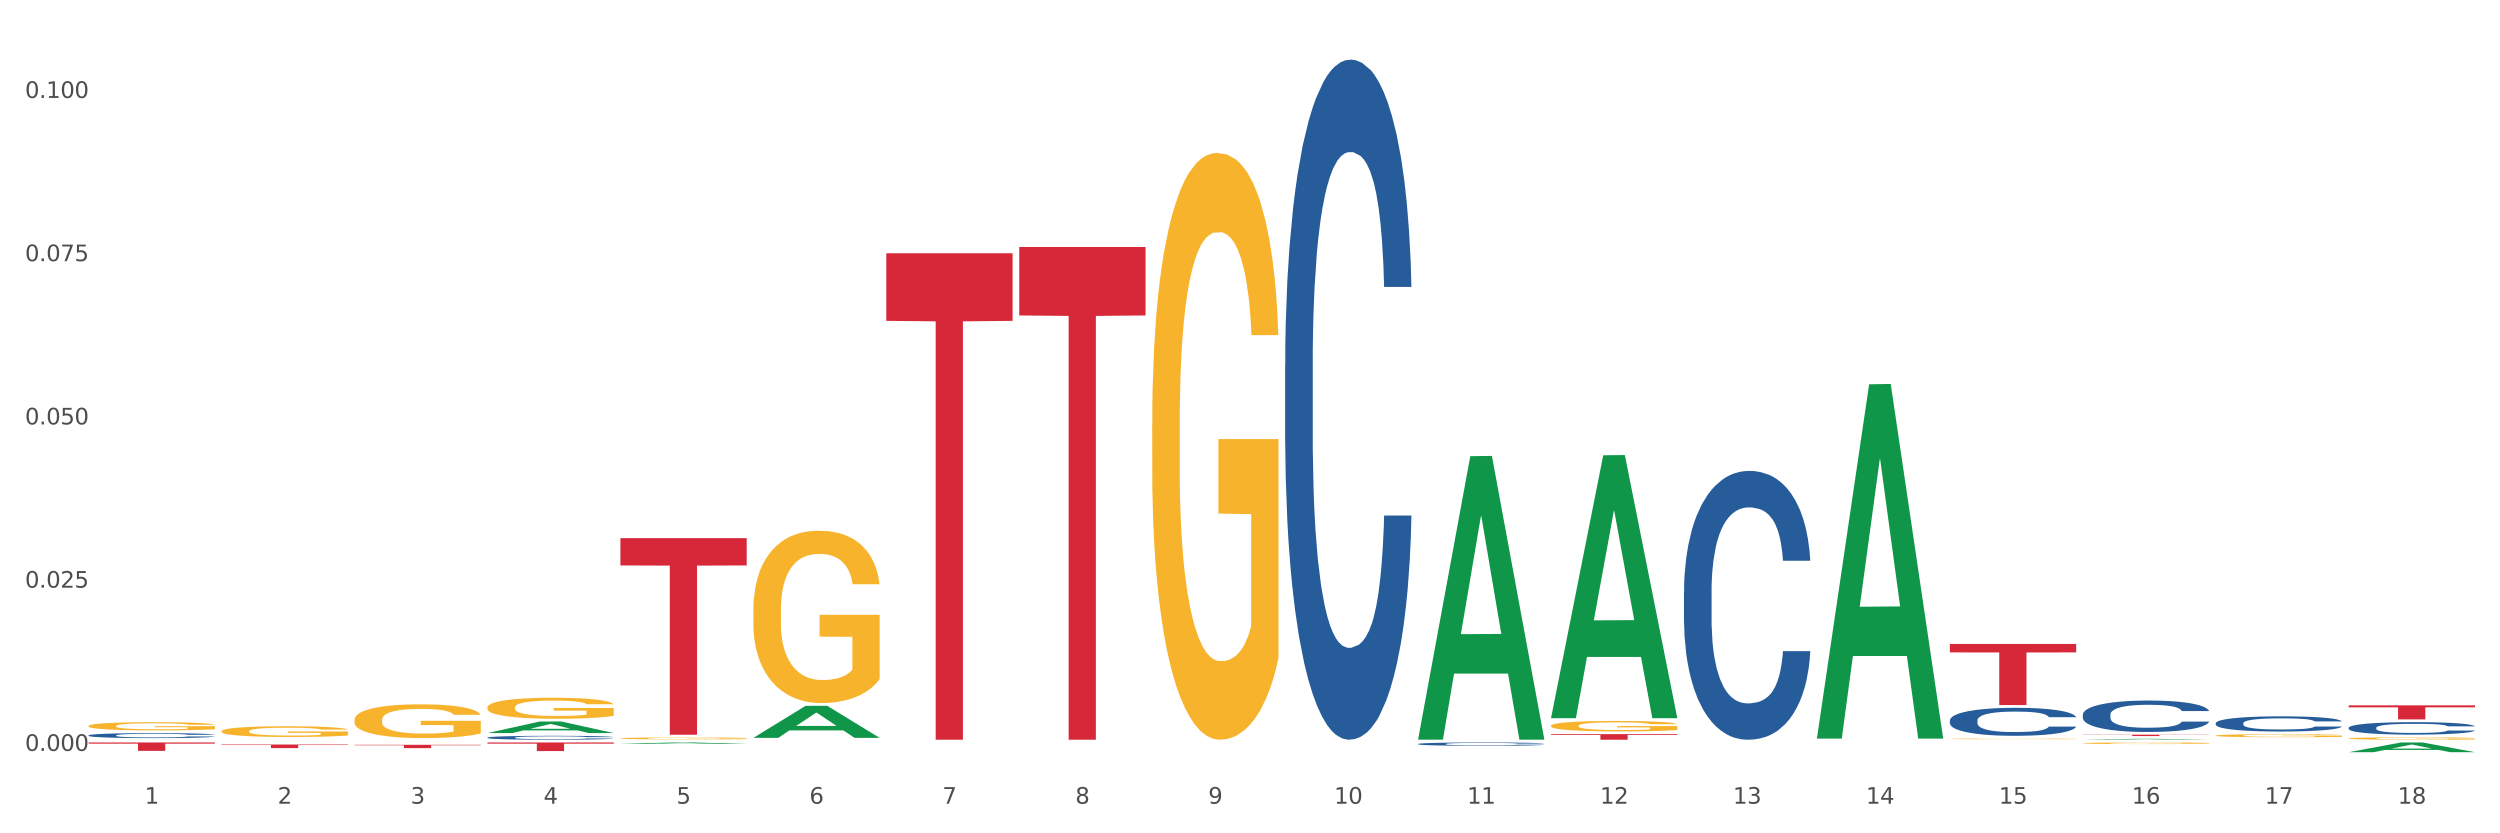 <?xml version="1.0" encoding="utf-8" standalone="no"?>
<!DOCTYPE svg PUBLIC "-//W3C//DTD SVG 1.1//EN"
  "http://www.w3.org/Graphics/SVG/1.1/DTD/svg11.dtd">
<svg xmlns:xlink="http://www.w3.org/1999/xlink" width="1080pt" height="360pt" viewBox="0 0 1080 360" xmlns="http://www.w3.org/2000/svg" version="1.1">
 <rect x="0" y="0" width="1080" height="360" fill="#333333" stroke="none"/>
 <defs>
  <style type="text/css">*{stroke-linejoin: round; stroke-linecap: butt}</style>
 </defs>
 <g id="figure_1">
  <g id="patch_1">
   <path d="M 0 360 
L 1080 360 
L 1080 0 
L 0 0 
z
" style="fill: #ffffff; stroke: #ffffff; stroke-linejoin: miter"/>
  </g>
  <g id="axes_1">
   <g id="matplotlib.axis_1">
    <g id="xtick_1">
     <g id="text_1">
      <!-- 1 -->
      <g style="fill: #4d4d4d" transform="translate(62.51 347.204) scale(0.096 -0.096)">
       <defs>
        <path id="DejaVuSans-31" d="M 794 531 
L 1825 531 
L 1825 4091 
L 703 3866 
L 703 4441 
L 1819 4666 
L 2450 4666 
L 2450 531 
L 3481 531 
L 3481 0 
L 794 0 
L 794 531 
z
" transform="scale(0.016)"/>
       </defs>
       <use xlink:href="#DejaVuSans-31"/>
      </g>
     </g>
    </g>
    <g id="xtick_2">
     <g id="text_2">
      <!-- 2 -->
      <g style="fill: #4d4d4d" transform="translate(119.942 347.204) scale(0.096 -0.096)">
       <defs>
        <path id="DejaVuSans-32" d="M 1228 531 
L 3431 531 
L 3431 0 
L 469 0 
L 469 531 
Q 828 903 1448 1529 
Q 2069 2156 2228 2338 
Q 2531 2678 2651 2914 
Q 2772 3150 2772 3378 
Q 2772 3750 2511 3984 
Q 2250 4219 1831 4219 
Q 1534 4219 1204 4116 
Q 875 4013 500 3803 
L 500 4441 
Q 881 4594 1212 4672 
Q 1544 4750 1819 4750 
Q 2544 4750 2975 4387 
Q 3406 4025 3406 3419 
Q 3406 3131 3298 2873 
Q 3191 2616 2906 2266 
Q 2828 2175 2409 1742 
Q 1991 1309 1228 531 
z
" transform="scale(0.016)"/>
       </defs>
       <use xlink:href="#DejaVuSans-32"/>
      </g>
     </g>
    </g>
    <g id="xtick_3">
     <g id="text_3">
      <!-- 3 -->
      <g style="fill: #4d4d4d" transform="translate(177.375 347.204) scale(0.096 -0.096)">
       <defs>
        <path id="DejaVuSans-33" d="M 2597 2516 
Q 3050 2419 3304 2112 
Q 3559 1806 3559 1356 
Q 3559 666 3084 287 
Q 2609 -91 1734 -91 
Q 1441 -91 1130 -33 
Q 819 25 488 141 
L 488 750 
Q 750 597 1062 519 
Q 1375 441 1716 441 
Q 2309 441 2620 675 
Q 2931 909 2931 1356 
Q 2931 1769 2642 2001 
Q 2353 2234 1838 2234 
L 1294 2234 
L 1294 2753 
L 1863 2753 
Q 2328 2753 2575 2939 
Q 2822 3125 2822 3475 
Q 2822 3834 2567 4026 
Q 2313 4219 1838 4219 
Q 1578 4219 1281 4162 
Q 984 4106 628 3988 
L 628 4550 
Q 988 4650 1302 4700 
Q 1616 4750 1894 4750 
Q 2613 4750 3031 4423 
Q 3450 4097 3450 3541 
Q 3450 3153 3228 2886 
Q 3006 2619 2597 2516 
z
" transform="scale(0.016)"/>
       </defs>
       <use xlink:href="#DejaVuSans-33"/>
      </g>
     </g>
    </g>
    <g id="xtick_4">
     <g id="text_4">
      <!-- 4 -->
      <g style="fill: #4d4d4d" transform="translate(234.808 347.204) scale(0.096 -0.096)">
       <defs>
        <path id="DejaVuSans-34" d="M 2419 4116 
L 825 1625 
L 2419 1625 
L 2419 4116 
z
M 2253 4666 
L 3047 4666 
L 3047 1625 
L 3713 1625 
L 3713 1100 
L 3047 1100 
L 3047 0 
L 2419 0 
L 2419 1100 
L 313 1100 
L 313 1709 
L 2253 4666 
z
" transform="scale(0.016)"/>
       </defs>
       <use xlink:href="#DejaVuSans-34"/>
      </g>
     </g>
    </g>
    <g id="xtick_5">
     <g id="text_5">
      <!-- 5 -->
      <g style="fill: #4d4d4d" transform="translate(292.24 347.204) scale(0.096 -0.096)">
       <defs>
        <path id="DejaVuSans-35" d="M 691 4666 
L 3169 4666 
L 3169 4134 
L 1269 4134 
L 1269 2991 
Q 1406 3038 1543 3061 
Q 1681 3084 1819 3084 
Q 2600 3084 3056 2656 
Q 3513 2228 3513 1497 
Q 3513 744 3044 326 
Q 2575 -91 1722 -91 
Q 1428 -91 1123 -41 
Q 819 9 494 109 
L 494 744 
Q 775 591 1075 516 
Q 1375 441 1709 441 
Q 2250 441 2565 725 
Q 2881 1009 2881 1497 
Q 2881 1984 2565 2268 
Q 2250 2553 1709 2553 
Q 1456 2553 1204 2497 
Q 953 2441 691 2322 
L 691 4666 
z
" transform="scale(0.016)"/>
       </defs>
       <use xlink:href="#DejaVuSans-35"/>
      </g>
     </g>
    </g>
    <g id="xtick_6">
     <g id="text_6">
      <!-- 6 -->
      <g style="fill: #4d4d4d" transform="translate(349.673 347.204) scale(0.096 -0.096)">
       <defs>
        <path id="DejaVuSans-36" d="M 2113 2584 
Q 1688 2584 1439 2293 
Q 1191 2003 1191 1497 
Q 1191 994 1439 701 
Q 1688 409 2113 409 
Q 2538 409 2786 701 
Q 3034 994 3034 1497 
Q 3034 2003 2786 2293 
Q 2538 2584 2113 2584 
z
M 3366 4563 
L 3366 3988 
Q 3128 4100 2886 4159 
Q 2644 4219 2406 4219 
Q 1781 4219 1451 3797 
Q 1122 3375 1075 2522 
Q 1259 2794 1537 2939 
Q 1816 3084 2150 3084 
Q 2853 3084 3261 2657 
Q 3669 2231 3669 1497 
Q 3669 778 3244 343 
Q 2819 -91 2113 -91 
Q 1303 -91 875 529 
Q 447 1150 447 2328 
Q 447 3434 972 4092 
Q 1497 4750 2381 4750 
Q 2619 4750 2861 4703 
Q 3103 4656 3366 4563 
z
" transform="scale(0.016)"/>
       </defs>
       <use xlink:href="#DejaVuSans-36"/>
      </g>
     </g>
    </g>
    <g id="xtick_7">
     <g id="text_7">
      <!-- 7 -->
      <g style="fill: #4d4d4d" transform="translate(407.106 347.204) scale(0.096 -0.096)">
       <defs>
        <path id="DejaVuSans-37" d="M 525 4666 
L 3525 4666 
L 3525 4397 
L 1831 0 
L 1172 0 
L 2766 4134 
L 525 4134 
L 525 4666 
z
" transform="scale(0.016)"/>
       </defs>
       <use xlink:href="#DejaVuSans-37"/>
      </g>
     </g>
    </g>
    <g id="xtick_8">
     <g id="text_8">
      <!-- 8 -->
      <g style="fill: #4d4d4d" transform="translate(464.538 347.204) scale(0.096 -0.096)">
       <defs>
        <path id="DejaVuSans-38" d="M 2034 2216 
Q 1584 2216 1326 1975 
Q 1069 1734 1069 1313 
Q 1069 891 1326 650 
Q 1584 409 2034 409 
Q 2484 409 2743 651 
Q 3003 894 3003 1313 
Q 3003 1734 2745 1975 
Q 2488 2216 2034 2216 
z
M 1403 2484 
Q 997 2584 770 2862 
Q 544 3141 544 3541 
Q 544 4100 942 4425 
Q 1341 4750 2034 4750 
Q 2731 4750 3128 4425 
Q 3525 4100 3525 3541 
Q 3525 3141 3298 2862 
Q 3072 2584 2669 2484 
Q 3125 2378 3379 2068 
Q 3634 1759 3634 1313 
Q 3634 634 3220 271 
Q 2806 -91 2034 -91 
Q 1263 -91 848 271 
Q 434 634 434 1313 
Q 434 1759 690 2068 
Q 947 2378 1403 2484 
z
M 1172 3481 
Q 1172 3119 1398 2916 
Q 1625 2713 2034 2713 
Q 2441 2713 2670 2916 
Q 2900 3119 2900 3481 
Q 2900 3844 2670 4047 
Q 2441 4250 2034 4250 
Q 1625 4250 1398 4047 
Q 1172 3844 1172 3481 
z
" transform="scale(0.016)"/>
       </defs>
       <use xlink:href="#DejaVuSans-38"/>
      </g>
     </g>
    </g>
    <g id="xtick_9">
     <g id="text_9">
      <!-- 9 -->
      <g style="fill: #4d4d4d" transform="translate(521.971 347.204) scale(0.096 -0.096)">
       <defs>
        <path id="DejaVuSans-39" d="M 703 97 
L 703 672 
Q 941 559 1184 500 
Q 1428 441 1663 441 
Q 2288 441 2617 861 
Q 2947 1281 2994 2138 
Q 2813 1869 2534 1725 
Q 2256 1581 1919 1581 
Q 1219 1581 811 2004 
Q 403 2428 403 3163 
Q 403 3881 828 4315 
Q 1253 4750 1959 4750 
Q 2769 4750 3195 4129 
Q 3622 3509 3622 2328 
Q 3622 1225 3098 567 
Q 2575 -91 1691 -91 
Q 1453 -91 1209 -44 
Q 966 3 703 97 
z
M 1959 2075 
Q 2384 2075 2632 2365 
Q 2881 2656 2881 3163 
Q 2881 3666 2632 3958 
Q 2384 4250 1959 4250 
Q 1534 4250 1286 3958 
Q 1038 3666 1038 3163 
Q 1038 2656 1286 2365 
Q 1534 2075 1959 2075 
z
" transform="scale(0.016)"/>
       </defs>
       <use xlink:href="#DejaVuSans-39"/>
      </g>
     </g>
    </g>
    <g id="xtick_10">
     <g id="text_10">
      <!-- 10 -->
      <g style="fill: #4d4d4d" transform="translate(576.35 347.204) scale(0.096 -0.096)">
       <defs>
        <path id="DejaVuSans-30" d="M 2034 4250 
Q 1547 4250 1301 3770 
Q 1056 3291 1056 2328 
Q 1056 1369 1301 889 
Q 1547 409 2034 409 
Q 2525 409 2770 889 
Q 3016 1369 3016 2328 
Q 3016 3291 2770 3770 
Q 2525 4250 2034 4250 
z
M 2034 4750 
Q 2819 4750 3233 4129 
Q 3647 3509 3647 2328 
Q 3647 1150 3233 529 
Q 2819 -91 2034 -91 
Q 1250 -91 836 529 
Q 422 1150 422 2328 
Q 422 3509 836 4129 
Q 1250 4750 2034 4750 
z
" transform="scale(0.016)"/>
       </defs>
       <use xlink:href="#DejaVuSans-31"/>
       <use xlink:href="#DejaVuSans-30" transform="translate(63.623 0)"/>
      </g>
     </g>
    </g>
    <g id="xtick_11">
     <g id="text_11">
      <!-- 11 -->
      <g style="fill: #4d4d4d" transform="translate(633.783 347.204) scale(0.096 -0.096)">
       <use xlink:href="#DejaVuSans-31"/>
       <use xlink:href="#DejaVuSans-31" transform="translate(63.623 0)"/>
      </g>
     </g>
    </g>
    <g id="xtick_12">
     <g id="text_12">
      <!-- 12 -->
      <g style="fill: #4d4d4d" transform="translate(691.215 347.204) scale(0.096 -0.096)">
       <use xlink:href="#DejaVuSans-31"/>
       <use xlink:href="#DejaVuSans-32" transform="translate(63.623 0)"/>
      </g>
     </g>
    </g>
    <g id="xtick_13">
     <g id="text_13">
      <!-- 13 -->
      <g style="fill: #4d4d4d" transform="translate(748.648 347.204) scale(0.096 -0.096)">
       <use xlink:href="#DejaVuSans-31"/>
       <use xlink:href="#DejaVuSans-33" transform="translate(63.623 0)"/>
      </g>
     </g>
    </g>
    <g id="xtick_14">
     <g id="text_14">
      <!-- 14 -->
      <g style="fill: #4d4d4d" transform="translate(806.081 347.204) scale(0.096 -0.096)">
       <use xlink:href="#DejaVuSans-31"/>
       <use xlink:href="#DejaVuSans-34" transform="translate(63.623 0)"/>
      </g>
     </g>
    </g>
    <g id="xtick_15">
     <g id="text_15">
      <!-- 15 -->
      <g style="fill: #4d4d4d" transform="translate(863.513 347.204) scale(0.096 -0.096)">
       <use xlink:href="#DejaVuSans-31"/>
       <use xlink:href="#DejaVuSans-35" transform="translate(63.623 0)"/>
      </g>
     </g>
    </g>
    <g id="xtick_16">
     <g id="text_16">
      <!-- 16 -->
      <g style="fill: #4d4d4d" transform="translate(920.946 347.204) scale(0.096 -0.096)">
       <use xlink:href="#DejaVuSans-31"/>
       <use xlink:href="#DejaVuSans-36" transform="translate(63.623 0)"/>
      </g>
     </g>
    </g>
    <g id="xtick_17">
     <g id="text_17">
      <!-- 17 -->
      <g style="fill: #4d4d4d" transform="translate(978.379 347.204) scale(0.096 -0.096)">
       <use xlink:href="#DejaVuSans-31"/>
       <use xlink:href="#DejaVuSans-37" transform="translate(63.623 0)"/>
      </g>
     </g>
    </g>
    <g id="xtick_18">
     <g id="text_18">
      <!-- 18 -->
      <g style="fill: #4d4d4d" transform="translate(1035.811 347.204) scale(0.096 -0.096)">
       <use xlink:href="#DejaVuSans-31"/>
       <use xlink:href="#DejaVuSans-38" transform="translate(63.623 0)"/>
      </g>
     </g>
    </g>
    <g id="xtick_19"/>
    <g id="xtick_20"/>
    <g id="xtick_21"/>
    <g id="xtick_22"/>
    <g id="xtick_23"/>
    <g id="xtick_24"/>
    <g id="xtick_25"/>
    <g id="xtick_26"/>
    <g id="xtick_27"/>
    <g id="xtick_28"/>
    <g id="xtick_29"/>
    <g id="xtick_30"/>
    <g id="xtick_31"/>
    <g id="xtick_32"/>
    <g id="xtick_33"/>
    <g id="xtick_34"/>
    <g id="xtick_35"/>
   </g>
   <g id="matplotlib.axis_2">
    <g id="ytick_1">
     <g id="text_19">
      <!-- 0.000 -->
      <g style="fill: #4d4d4d" transform="translate(10.8 324.393) scale(0.096 -0.096)">
       <defs>
        <path id="DejaVuSans-2e" d="M 684 794 
L 1344 794 
L 1344 0 
L 684 0 
L 684 794 
z
" transform="scale(0.016)"/>
       </defs>
       <use xlink:href="#DejaVuSans-30"/>
       <use xlink:href="#DejaVuSans-2e" transform="translate(63.623 0)"/>
       <use xlink:href="#DejaVuSans-30" transform="translate(95.41 0)"/>
       <use xlink:href="#DejaVuSans-30" transform="translate(159.033 0)"/>
       <use xlink:href="#DejaVuSans-30" transform="translate(222.656 0)"/>
      </g>
     </g>
    </g>
    <g id="ytick_2">
     <g id="text_20">
      <!-- 0.025 -->
      <g style="fill: #4d4d4d" transform="translate(10.8 253.873) scale(0.096 -0.096)">
       <use xlink:href="#DejaVuSans-30"/>
       <use xlink:href="#DejaVuSans-2e" transform="translate(63.623 0)"/>
       <use xlink:href="#DejaVuSans-30" transform="translate(95.41 0)"/>
       <use xlink:href="#DejaVuSans-32" transform="translate(159.033 0)"/>
       <use xlink:href="#DejaVuSans-35" transform="translate(222.656 0)"/>
      </g>
     </g>
    </g>
    <g id="ytick_3">
     <g id="text_21">
      <!-- 0.050 -->
      <g style="fill: #4d4d4d" transform="translate(10.8 183.352) scale(0.096 -0.096)">
       <use xlink:href="#DejaVuSans-30"/>
       <use xlink:href="#DejaVuSans-2e" transform="translate(63.623 0)"/>
       <use xlink:href="#DejaVuSans-30" transform="translate(95.41 0)"/>
       <use xlink:href="#DejaVuSans-35" transform="translate(159.033 0)"/>
       <use xlink:href="#DejaVuSans-30" transform="translate(222.656 0)"/>
      </g>
     </g>
    </g>
    <g id="ytick_4">
     <g id="text_22">
      <!-- 0.075 -->
      <g style="fill: #4d4d4d" transform="translate(10.8 112.832) scale(0.096 -0.096)">
       <use xlink:href="#DejaVuSans-30"/>
       <use xlink:href="#DejaVuSans-2e" transform="translate(63.623 0)"/>
       <use xlink:href="#DejaVuSans-30" transform="translate(95.41 0)"/>
       <use xlink:href="#DejaVuSans-37" transform="translate(159.033 0)"/>
       <use xlink:href="#DejaVuSans-35" transform="translate(222.656 0)"/>
      </g>
     </g>
    </g>
    <g id="ytick_5">
     <g id="text_23">
      <!-- 0.100 -->
      <g style="fill: #4d4d4d" transform="translate(10.8 42.312) scale(0.096 -0.096)">
       <use xlink:href="#DejaVuSans-30"/>
       <use xlink:href="#DejaVuSans-2e" transform="translate(63.623 0)"/>
       <use xlink:href="#DejaVuSans-31" transform="translate(95.41 0)"/>
       <use xlink:href="#DejaVuSans-30" transform="translate(159.033 0)"/>
       <use xlink:href="#DejaVuSans-30" transform="translate(222.656 0)"/>
      </g>
     </g>
    </g>
    <g id="ytick_6"/>
    <g id="ytick_7"/>
    <g id="ytick_8"/>
    <g id="ytick_9"/>
   </g>
   <g id="PolyCollection_1">
    <path d="M 210.581 316.684 
L 210.637 316.68 
L 233.137 311.69 
L 242.474 311.686 
L 265.142 316.694 
L 254.342 316.694 
L 249.449 315.528 
L 226.218 315.528 
L 226.049 315.546 
L 221.325 316.694 
L 210.581 316.694 
L 210.581 316.684 
L 229.143 314.832 
L 246.524 314.827 
L 237.918 312.753 
L 237.805 312.744 
L 237.693 312.758 
L 229.087 314.827 
L 229.143 314.832 
L 210.581 316.684 
z
" clip-path="url(#paeac269155)" style="fill: #109648"/>
    <path d="M 842.341 278.171 
L 896.902 278.171 
L 896.902 281.843 
L 875.439 281.868 
L 875.439 304.597 
L 863.674 304.597 
L 863.674 281.868 
L 842.341 281.843 
L 842.341 278.196 
L 842.341 278.171 
z
" clip-path="url(#paeac269155)" style="fill: #d62839"/>
    <path d="M 670.043 317.158 
L 724.604 317.158 
L 724.604 317.492 
L 703.141 317.495 
L 703.141 319.566 
L 691.376 319.566 
L 691.376 317.495 
L 670.043 317.492 
L 670.043 317.16 
L 670.043 317.158 
z
" clip-path="url(#paeac269155)" style="fill: #d62839"/>
    <path d="M 440.312 106.694 
L 494.873 106.694 
L 494.873 136.276 
L 473.411 136.476 
L 473.411 319.566 
L 461.645 319.566 
L 461.645 136.476 
L 440.312 136.276 
L 440.312 106.894 
L 440.312 106.694 
z
" clip-path="url(#paeac269155)" style="fill: #d62839"/>
    <path d="M 382.879 109.412 
L 437.44 109.412 
L 437.44 138.616 
L 415.978 138.814 
L 415.978 319.566 
L 404.212 319.566 
L 404.212 138.814 
L 382.879 138.616 
L 382.879 109.609 
L 382.879 109.412 
z
" clip-path="url(#paeac269155)" style="fill: #d62839"/>
    <path d="M 268.014 232.463 
L 322.575 232.463 
L 322.575 244.268 
L 301.112 244.348 
L 301.112 317.408 
L 289.347 317.408 
L 289.347 244.348 
L 268.014 244.268 
L 268.014 232.543 
L 268.014 232.463 
z
" clip-path="url(#paeac269155)" style="fill: #d62839"/>
    <path d="M 210.581 320.746 
L 265.142 320.746 
L 265.142 321.264 
L 243.68 321.267 
L 243.68 324.474 
L 231.914 324.474 
L 231.914 321.267 
L 210.581 321.264 
L 210.581 320.749 
L 210.581 320.746 
z
" clip-path="url(#paeac269155)" style="fill: #d62839"/>
    <path d="M 153.148 321.768 
L 207.709 321.768 
L 207.709 321.966 
L 186.247 321.968 
L 186.247 323.194 
L 174.482 323.194 
L 174.482 321.968 
L 153.148 321.966 
L 153.148 321.769 
L 153.148 321.768 
z
" clip-path="url(#paeac269155)" style="fill: #d62839"/>
    <path d="M 95.716 321.631 
L 150.277 321.631 
L 150.277 321.846 
L 128.814 321.847 
L 128.814 323.18 
L 117.049 323.18 
L 117.049 321.847 
L 95.716 321.846 
L 95.716 321.632 
L 95.716 321.631 
z
" clip-path="url(#paeac269155)" style="fill: #d62839"/>
    <path d="M 38.283 320.746 
L 92.844 320.746 
L 92.844 321.25 
L 71.382 321.253 
L 71.382 324.373 
L 59.616 324.373 
L 59.616 321.253 
L 38.283 321.25 
L 38.283 320.749 
L 38.283 320.746 
z
" clip-path="url(#paeac269155)" style="fill: #d62839"/>
    <path d="M 95.716 315.883 
L 95.78 315.879 
L 95.78 315.727 
L 95.909 315.596 
L 96.553 315.279 
L 97.519 315.017 
L 98.228 314.878 
L 98.937 314.764 
L 99.774 314.65 
L 100.805 314.531 
L 102.673 314.358 
L 103.832 314.269 
L 105.249 314.176 
L 107.826 314.041 
L 109.694 313.965 
L 111.627 313.902 
L 114.783 313.826 
L 116.844 313.792 
L 119.035 313.766 
L 121.676 313.75 
L 123.673 313.745 
L 128.053 313.758 
L 131.789 313.796 
L 133.593 313.826 
L 135.912 313.876 
L 137.136 313.91 
L 139.133 313.978 
L 141.194 314.067 
L 142.611 314.143 
L 144.737 314.286 
L 146.347 314.43 
L 147.829 314.607 
L 148.602 314.73 
L 149.182 314.844 
L 149.697 314.975 
L 150.212 315.182 
L 138.617 315.182 
L 138.166 315.034 
L 137.458 314.895 
L 136.427 314.759 
L 135.525 314.675 
L 133.979 314.569 
L 132.562 314.502 
L 131.081 314.451 
L 129.277 314.409 
L 127.86 314.388 
L 125.863 314.371 
L 121.933 314.375 
L 119.292 314.409 
L 117.489 314.451 
L 116.329 314.489 
L 115.298 314.531 
L 114.139 314.59 
L 112.786 314.679 
L 111.82 314.759 
L 110.854 314.861 
L 110.081 314.962 
L 109.372 315.081 
L 108.792 315.207 
L 108.341 315.338 
L 107.955 315.499 
L 107.633 315.765 
L 107.633 316.344 
L 107.762 316.475 
L 108.084 316.648 
L 108.47 316.779 
L 109.114 316.936 
L 109.694 317.041 
L 110.789 317.193 
L 112.013 317.32 
L 112.979 317.4 
L 113.946 317.468 
L 115.621 317.561 
L 117.489 317.637 
L 119.099 317.683 
L 121.289 317.726 
L 122.771 317.743 
L 124.059 317.751 
L 127.216 317.751 
L 129.47 317.738 
L 131.982 317.709 
L 133.915 317.671 
L 135.525 317.624 
L 137.329 317.548 
L 138.488 317.476 
L 138.488 316.593 
L 124.317 316.589 
L 124.317 316.002 
L 150.277 316.002 
L 150.277 317.726 
L 149.182 317.814 
L 147.958 317.895 
L 146.669 317.967 
L 144.737 318.055 
L 142.418 318.14 
L 140.357 318.199 
L 138.166 318.25 
L 135.59 318.296 
L 132.24 318.338 
L 130.179 318.355 
L 127.602 318.368 
L 124.574 318.372 
L 121.933 318.364 
L 119.357 318.343 
L 116.651 318.305 
L 114.01 318.25 
L 112.013 318.195 
L 110.016 318.127 
L 107.89 318.038 
L 106.216 317.954 
L 104.927 317.878 
L 103.51 317.781 
L 101.964 317.654 
L 100.805 317.54 
L 99.774 317.421 
L 98.679 317.269 
L 97.906 317.138 
L 97.133 316.974 
L 96.682 316.851 
L 96.167 316.661 
L 95.78 316.395 
L 95.716 315.883 
z
" clip-path="url(#paeac269155)" style="fill: #f7b32b"/>
    <path d="M 38.283 317.677 
L 38.347 317.675 
L 38.347 317.62 
L 38.541 317.545 
L 39.25 317.407 
L 40.153 317.303 
L 41.701 317.182 
L 42.54 317.13 
L 43.636 317.073 
L 45.893 316.981 
L 48.473 316.903 
L 50.279 316.859 
L 51.633 316.832 
L 54.664 316.783 
L 56.406 316.761 
L 58.211 316.743 
L 59.759 316.732 
L 62.339 316.718 
L 64.403 316.712 
L 66.789 316.71 
L 68.788 316.712 
L 71.432 316.72 
L 75.302 316.743 
L 76.785 316.757 
L 78.785 316.781 
L 80.848 316.812 
L 82.525 316.844 
L 84.46 316.889 
L 86.459 316.948 
L 88.394 317.022 
L 89.748 317.091 
L 90.845 317.164 
L 91.812 317.252 
L 92.522 317.349 
L 92.844 317.429 
L 81.042 317.429 
L 80.719 317.356 
L 80.074 317.278 
L 79.43 317.225 
L 78.72 317.182 
L 77.624 317.132 
L 76.656 317.101 
L 75.044 317.064 
L 73.561 317.04 
L 72.335 317.026 
L 70.852 317.015 
L 67.692 317.003 
L 65.435 317.003 
L 64.016 317.007 
L 62.274 317.017 
L 60.791 317.03 
L 59.05 317.054 
L 57.695 317.079 
L 56.341 317.113 
L 55.567 317.136 
L 54.406 317.18 
L 53.632 317.215 
L 52.6 317.276 
L 52.02 317.319 
L 50.988 317.431 
L 50.537 317.514 
L 50.343 317.571 
L 50.214 317.633 
L 50.214 317.94 
L 50.601 318.077 
L 50.924 318.136 
L 51.44 318.203 
L 52.407 318.29 
L 53.826 318.374 
L 55.309 318.435 
L 56.535 318.472 
L 57.695 318.5 
L 58.856 318.521 
L 60.275 318.541 
L 61.436 318.553 
L 63.177 318.565 
L 65.241 318.571 
L 66.853 318.571 
L 70.143 318.561 
L 71.626 318.551 
L 73.045 318.537 
L 74.593 318.516 
L 75.818 318.492 
L 76.527 318.474 
L 77.688 318.437 
L 78.591 318.398 
L 79.365 318.352 
L 79.881 318.313 
L 80.461 318.254 
L 80.913 318.187 
L 81.042 318.152 
L 92.844 318.152 
L 92.586 318.223 
L 92.135 318.292 
L 91.232 318.384 
L 90.522 318.437 
L 89.426 318.502 
L 88.265 318.557 
L 86.653 318.618 
L 85.169 318.663 
L 83.622 318.702 
L 81.945 318.738 
L 78.914 318.787 
L 77.817 318.8 
L 75.495 318.824 
L 73.69 318.838 
L 71.045 318.852 
L 68.337 318.859 
L 65.499 318.861 
L 62.984 318.857 
L 60.211 318.846 
L 58.469 318.834 
L 56.535 318.816 
L 54.277 318.789 
L 52.149 318.755 
L 50.15 318.716 
L 48.279 318.671 
L 46.538 318.62 
L 44.281 318.535 
L 42.604 318.453 
L 41.379 318.376 
L 40.54 318.311 
L 39.702 318.229 
L 39.25 318.172 
L 38.541 318.034 
L 38.283 317.907 
L 38.283 317.677 
z
" clip-path="url(#paeac269155)" style="fill: #255c99"/>
    <path d="M 95.716 319.558 
L 95.78 319.558 
L 95.78 319.558 
L 95.974 319.557 
L 96.683 319.557 
L 97.586 319.556 
L 99.134 319.555 
L 99.972 319.555 
L 101.069 319.554 
L 103.326 319.554 
L 105.906 319.553 
L 107.711 319.553 
L 109.066 319.553 
L 112.097 319.553 
L 113.838 319.552 
L 115.644 319.552 
L 117.192 319.552 
L 119.772 319.552 
L 121.835 319.552 
L 124.222 319.552 
L 126.221 319.552 
L 128.865 319.552 
L 132.735 319.552 
L 134.218 319.552 
L 136.217 319.553 
L 138.281 319.553 
L 139.958 319.553 
L 141.893 319.553 
L 143.892 319.554 
L 145.827 319.554 
L 147.181 319.555 
L 148.277 319.555 
L 149.245 319.556 
L 149.954 319.556 
L 150.277 319.557 
L 138.475 319.557 
L 138.152 319.556 
L 137.507 319.556 
L 136.862 319.555 
L 136.153 319.555 
L 135.056 319.555 
L 134.089 319.555 
L 132.477 319.554 
L 130.993 319.554 
L 129.768 319.554 
L 128.285 319.554 
L 125.125 319.554 
L 122.867 319.554 
L 121.448 319.554 
L 119.707 319.554 
L 118.224 319.554 
L 116.482 319.554 
L 115.128 319.554 
L 113.774 319.555 
L 113 319.555 
L 111.839 319.555 
L 111.065 319.555 
L 110.033 319.556 
L 109.453 319.556 
L 108.421 319.557 
L 107.969 319.557 
L 107.776 319.558 
L 107.647 319.558 
L 107.647 319.56 
L 108.034 319.561 
L 108.356 319.561 
L 108.872 319.562 
L 109.84 319.562 
L 111.259 319.563 
L 112.742 319.563 
L 113.967 319.563 
L 115.128 319.563 
L 116.289 319.564 
L 117.708 319.564 
L 118.869 319.564 
L 120.61 319.564 
L 122.674 319.564 
L 124.286 319.564 
L 127.575 319.564 
L 129.059 319.564 
L 130.477 319.564 
L 132.025 319.563 
L 133.251 319.563 
L 133.96 319.563 
L 135.121 319.563 
L 136.024 319.563 
L 136.798 319.562 
L 137.314 319.562 
L 137.894 319.562 
L 138.346 319.561 
L 138.475 319.561 
L 150.277 319.561 
L 150.019 319.562 
L 149.567 319.562 
L 148.664 319.563 
L 147.955 319.563 
L 146.859 319.563 
L 145.698 319.564 
L 144.085 319.564 
L 142.602 319.564 
L 141.054 319.565 
L 139.377 319.565 
L 136.346 319.565 
L 135.25 319.565 
L 132.928 319.565 
L 131.122 319.565 
L 128.478 319.566 
L 125.769 319.566 
L 122.932 319.566 
L 120.417 319.566 
L 117.643 319.566 
L 115.902 319.565 
L 113.967 319.565 
L 111.71 319.565 
L 109.582 319.565 
L 107.582 319.565 
L 105.712 319.564 
L 103.971 319.564 
L 101.714 319.564 
L 100.037 319.563 
L 98.811 319.563 
L 97.973 319.562 
L 97.135 319.562 
L 96.683 319.561 
L 95.974 319.56 
L 95.716 319.56 
L 95.716 319.558 
z
" clip-path="url(#paeac269155)" style="fill: #255c99"/>
    <path d="M 210.581 318.634 
L 210.646 318.632 
L 210.646 318.589 
L 210.839 318.53 
L 211.549 318.422 
L 212.451 318.34 
L 213.999 318.244 
L 214.838 318.204 
L 215.934 318.159 
L 218.191 318.087 
L 220.771 318.025 
L 222.577 317.991 
L 223.931 317.969 
L 226.962 317.931 
L 228.704 317.914 
L 230.509 317.9 
L 232.057 317.891 
L 234.637 317.88 
L 236.701 317.875 
L 239.087 317.874 
L 241.086 317.875 
L 243.731 317.881 
L 247.6 317.9 
L 249.083 317.911 
L 251.083 317.929 
L 253.146 317.954 
L 254.823 317.979 
L 256.758 318.014 
L 258.757 318.061 
L 260.692 318.119 
L 262.047 318.173 
L 263.143 318.231 
L 264.11 318.3 
L 264.82 318.376 
L 265.142 318.439 
L 253.34 318.439 
L 253.017 318.382 
L 252.373 318.32 
L 251.728 318.278 
L 251.018 318.244 
L 249.922 318.206 
L 248.954 318.181 
L 247.342 318.152 
L 245.859 318.133 
L 244.633 318.122 
L 243.15 318.113 
L 239.99 318.104 
L 237.733 318.104 
L 236.314 318.107 
L 234.572 318.115 
L 233.089 318.125 
L 231.348 318.144 
L 229.993 318.164 
L 228.639 318.19 
L 227.865 318.209 
L 226.704 318.243 
L 225.93 318.271 
L 224.899 318.319 
L 224.318 318.353 
L 223.286 318.441 
L 222.835 318.506 
L 222.641 318.55 
L 222.512 318.6 
L 222.512 318.841 
L 222.899 318.949 
L 223.222 318.995 
L 223.738 319.048 
L 224.705 319.116 
L 226.124 319.182 
L 227.607 319.23 
L 228.833 319.26 
L 229.993 319.281 
L 231.154 319.298 
L 232.573 319.314 
L 233.734 319.323 
L 235.475 319.332 
L 237.539 319.337 
L 239.151 319.337 
L 242.441 319.329 
L 243.924 319.322 
L 245.343 319.311 
L 246.891 319.294 
L 248.116 319.275 
L 248.825 319.261 
L 249.986 319.232 
L 250.889 319.201 
L 251.663 319.165 
L 252.179 319.135 
L 252.76 319.088 
L 253.211 319.036 
L 253.34 319.008 
L 265.142 319.008 
L 264.884 319.063 
L 264.433 319.118 
L 263.53 319.19 
L 262.82 319.232 
L 261.724 319.283 
L 260.563 319.326 
L 258.951 319.374 
L 257.468 319.41 
L 255.92 319.44 
L 254.243 319.468 
L 251.212 319.507 
L 250.115 319.518 
L 247.794 319.536 
L 245.988 319.547 
L 243.344 319.558 
L 240.635 319.564 
L 237.797 319.566 
L 235.282 319.563 
L 232.509 319.553 
L 230.767 319.544 
L 228.833 319.53 
L 226.575 319.508 
L 224.447 319.482 
L 222.448 319.451 
L 220.578 319.416 
L 218.836 319.376 
L 216.579 319.309 
L 214.902 319.244 
L 213.677 319.184 
L 212.838 319.133 
L 212 319.068 
L 211.549 319.023 
L 210.839 318.915 
L 210.581 318.815 
L 210.581 318.634 
z
" clip-path="url(#paeac269155)" style="fill: #255c99"/>
    <path d="M 555.177 157.771 
L 555.242 157.503 
L 555.242 149.99 
L 555.435 139.794 
L 556.145 121.012 
L 557.048 106.791 
L 558.595 90.155 
L 559.434 83.179 
L 560.53 75.398 
L 562.787 62.787 
L 565.367 52.054 
L 567.173 46.152 
L 568.527 42.395 
L 571.559 35.687 
L 573.3 32.736 
L 575.106 30.321 
L 576.653 28.711 
L 579.233 26.833 
L 581.297 26.028 
L 583.683 25.759 
L 585.683 26.028 
L 588.327 27.101 
L 592.196 30.321 
L 593.68 32.199 
L 595.679 35.419 
L 597.743 39.712 
L 599.42 44.005 
L 601.354 50.176 
L 603.354 58.226 
L 605.288 68.422 
L 606.643 77.813 
L 607.739 87.741 
L 608.706 99.815 
L 609.416 112.962 
L 609.738 123.963 
L 597.936 123.963 
L 597.614 114.036 
L 596.969 103.303 
L 596.324 96.058 
L 595.614 90.155 
L 594.518 83.447 
L 593.551 79.154 
L 591.938 74.056 
L 590.455 70.837 
L 589.23 68.958 
L 587.746 67.348 
L 584.586 65.739 
L 582.329 65.739 
L 580.91 66.275 
L 579.169 67.617 
L 577.685 69.495 
L 575.944 72.715 
L 574.59 76.203 
L 573.235 80.764 
L 572.461 83.984 
L 571.301 89.887 
L 570.527 94.717 
L 569.495 103.035 
L 568.914 108.937 
L 567.882 124.232 
L 567.431 135.501 
L 567.238 143.282 
L 567.109 151.868 
L 567.109 193.725 
L 567.495 212.508 
L 567.818 220.557 
L 568.334 229.68 
L 569.301 241.486 
L 570.72 253.023 
L 572.203 261.341 
L 573.429 266.439 
L 574.59 270.195 
L 575.751 273.147 
L 577.169 275.83 
L 578.33 277.44 
L 580.072 279.05 
L 582.135 279.855 
L 583.748 279.855 
L 587.037 278.513 
L 588.52 277.172 
L 589.939 275.293 
L 591.487 272.342 
L 592.712 269.122 
L 593.422 266.707 
L 594.583 261.609 
L 595.485 256.243 
L 596.259 250.072 
L 596.775 244.705 
L 597.356 236.656 
L 597.807 227.533 
L 597.936 222.704 
L 609.738 222.704 
L 609.48 232.363 
L 609.029 241.754 
L 608.126 254.365 
L 607.417 261.609 
L 606.32 270.464 
L 605.159 277.977 
L 603.547 286.294 
L 602.064 292.466 
L 600.516 297.832 
L 598.839 302.662 
L 595.808 309.37 
L 594.712 311.248 
L 592.39 314.468 
L 590.584 316.346 
L 587.94 318.224 
L 585.231 319.297 
L 582.393 319.566 
L 579.878 319.029 
L 577.105 317.419 
L 575.364 315.809 
L 573.429 313.394 
L 571.172 309.638 
L 569.043 305.077 
L 567.044 299.71 
L 565.174 293.539 
L 563.432 286.563 
L 561.175 275.025 
L 559.498 263.756 
L 558.273 253.292 
L 557.435 244.437 
L 556.596 233.168 
L 556.145 225.387 
L 555.435 206.605 
L 555.177 189.164 
L 555.177 157.771 
z
" clip-path="url(#paeac269155)" style="fill: #255c99"/>
    <path d="M 899.774 317.387 
L 954.335 317.387 
L 954.335 317.47 
L 932.872 317.471 
L 932.872 317.989 
L 921.107 317.989 
L 921.107 317.471 
L 899.774 317.47 
L 899.774 317.387 
L 899.774 317.387 
z
" clip-path="url(#paeac269155)" style="fill: #d62839"/>
    <path d="M 612.61 321.392 
L 612.675 321.391 
L 612.675 321.354 
L 612.868 321.304 
L 613.577 321.212 
L 614.48 321.142 
L 616.028 321.061 
L 616.867 321.027 
L 617.963 320.989 
L 620.22 320.927 
L 622.8 320.874 
L 624.606 320.845 
L 625.96 320.827 
L 628.991 320.794 
L 630.733 320.78 
L 632.538 320.768 
L 634.086 320.76 
L 636.666 320.751 
L 638.73 320.747 
L 641.116 320.746 
L 643.115 320.747 
L 645.759 320.752 
L 649.629 320.768 
L 651.112 320.777 
L 653.112 320.793 
L 655.175 320.814 
L 656.852 320.835 
L 658.787 320.865 
L 660.786 320.905 
L 662.721 320.954 
L 664.075 321 
L 665.172 321.049 
L 666.139 321.108 
L 666.849 321.173 
L 667.171 321.226 
L 655.369 321.226 
L 655.046 321.178 
L 654.401 321.125 
L 653.757 321.09 
L 653.047 321.061 
L 651.951 321.028 
L 650.983 321.007 
L 649.371 320.982 
L 647.888 320.966 
L 646.662 320.957 
L 645.179 320.949 
L 642.019 320.941 
L 639.762 320.941 
L 638.343 320.944 
L 636.601 320.951 
L 635.118 320.96 
L 633.377 320.975 
L 632.022 320.993 
L 630.668 321.015 
L 629.894 321.031 
L 628.733 321.06 
L 627.959 321.083 
L 626.927 321.124 
L 626.347 321.153 
L 625.315 321.228 
L 624.864 321.283 
L 624.67 321.321 
L 624.541 321.363 
L 624.541 321.568 
L 624.928 321.66 
L 625.251 321.699 
L 625.767 321.744 
L 626.734 321.802 
L 628.153 321.858 
L 629.636 321.899 
L 630.862 321.924 
L 632.022 321.942 
L 633.183 321.957 
L 634.602 321.97 
L 635.763 321.978 
L 637.504 321.986 
L 639.568 321.99 
L 641.18 321.99 
L 644.47 321.983 
L 645.953 321.976 
L 647.372 321.967 
L 648.92 321.953 
L 650.145 321.937 
L 650.854 321.925 
L 652.015 321.9 
L 652.918 321.874 
L 653.692 321.844 
L 654.208 321.818 
L 654.788 321.778 
L 655.24 321.733 
L 655.369 321.71 
L 667.171 321.71 
L 666.913 321.757 
L 666.462 321.803 
L 665.559 321.865 
L 664.849 321.9 
L 663.753 321.944 
L 662.592 321.98 
L 660.98 322.021 
L 659.496 322.051 
L 657.949 322.078 
L 656.272 322.101 
L 653.241 322.134 
L 652.144 322.143 
L 649.822 322.159 
L 648.017 322.168 
L 645.372 322.177 
L 642.664 322.183 
L 639.826 322.184 
L 637.311 322.181 
L 634.538 322.174 
L 632.796 322.166 
L 630.862 322.154 
L 628.604 322.135 
L 626.476 322.113 
L 624.477 322.087 
L 622.606 322.057 
L 620.865 322.022 
L 618.608 321.966 
L 616.931 321.911 
L 615.706 321.86 
L 614.867 321.816 
L 614.029 321.761 
L 613.577 321.723 
L 612.868 321.631 
L 612.61 321.546 
L 612.61 321.392 
z
" clip-path="url(#paeac269155)" style="fill: #255c99"/>
    <path d="M 842.341 311.208 
L 842.405 311.197 
L 842.405 310.888 
L 842.599 310.469 
L 843.308 309.696 
L 844.211 309.111 
L 845.759 308.426 
L 846.597 308.139 
L 847.694 307.819 
L 849.951 307.3 
L 852.531 306.859 
L 854.337 306.616 
L 855.691 306.461 
L 858.722 306.185 
L 860.463 306.064 
L 862.269 305.964 
L 863.817 305.898 
L 866.397 305.821 
L 868.46 305.788 
L 870.847 305.777 
L 872.846 305.788 
L 875.49 305.832 
L 879.36 305.964 
L 880.843 306.042 
L 882.842 306.174 
L 884.906 306.351 
L 886.583 306.527 
L 888.518 306.781 
L 890.517 307.112 
L 892.452 307.532 
L 893.806 307.918 
L 894.903 308.327 
L 895.87 308.824 
L 896.579 309.365 
L 896.902 309.817 
L 885.1 309.817 
L 884.777 309.409 
L 884.132 308.967 
L 883.487 308.669 
L 882.778 308.426 
L 881.682 308.15 
L 880.714 307.974 
L 879.102 307.764 
L 877.618 307.631 
L 876.393 307.554 
L 874.91 307.488 
L 871.75 307.422 
L 869.492 307.422 
L 868.074 307.444 
L 866.332 307.499 
L 864.849 307.576 
L 863.108 307.709 
L 861.753 307.852 
L 860.399 308.04 
L 859.625 308.172 
L 858.464 308.415 
L 857.69 308.614 
L 856.658 308.956 
L 856.078 309.199 
L 855.046 309.828 
L 854.594 310.292 
L 854.401 310.612 
L 854.272 310.966 
L 854.272 312.688 
L 854.659 313.461 
L 854.981 313.792 
L 855.497 314.167 
L 856.465 314.653 
L 857.884 315.128 
L 859.367 315.47 
L 860.592 315.68 
L 861.753 315.834 
L 862.914 315.956 
L 864.333 316.066 
L 865.494 316.132 
L 867.235 316.199 
L 869.299 316.232 
L 870.911 316.232 
L 874.2 316.176 
L 875.684 316.121 
L 877.103 316.044 
L 878.65 315.923 
L 879.876 315.79 
L 880.585 315.691 
L 881.746 315.481 
L 882.649 315.26 
L 883.423 315.006 
L 883.939 314.785 
L 884.519 314.454 
L 884.971 314.079 
L 885.1 313.88 
L 896.902 313.88 
L 896.644 314.278 
L 896.192 314.664 
L 895.29 315.183 
L 894.58 315.481 
L 893.484 315.845 
L 892.323 316.154 
L 890.711 316.497 
L 889.227 316.751 
L 887.679 316.971 
L 886.003 317.17 
L 882.971 317.446 
L 881.875 317.523 
L 879.553 317.656 
L 877.747 317.733 
L 875.103 317.81 
L 872.395 317.855 
L 869.557 317.866 
L 867.042 317.844 
L 864.268 317.777 
L 862.527 317.711 
L 860.592 317.612 
L 858.335 317.457 
L 856.207 317.269 
L 854.208 317.049 
L 852.337 316.795 
L 850.596 316.508 
L 848.339 316.033 
L 846.662 315.569 
L 845.436 315.139 
L 844.598 314.774 
L 843.76 314.311 
L 843.308 313.991 
L 842.599 313.218 
L 842.341 312.5 
L 842.341 311.208 
z
" clip-path="url(#paeac269155)" style="fill: #255c99"/>
    <path d="M 899.774 308.734 
L 899.838 308.722 
L 899.838 308.375 
L 900.032 307.904 
L 900.741 307.036 
L 901.644 306.379 
L 903.192 305.611 
L 904.03 305.289 
L 905.126 304.929 
L 907.384 304.347 
L 909.963 303.851 
L 911.769 303.579 
L 913.124 303.405 
L 916.155 303.095 
L 917.896 302.959 
L 919.702 302.847 
L 921.25 302.773 
L 923.829 302.686 
L 925.893 302.649 
L 928.279 302.637 
L 930.279 302.649 
L 932.923 302.699 
L 936.793 302.847 
L 938.276 302.934 
L 940.275 303.083 
L 942.339 303.281 
L 944.016 303.479 
L 945.951 303.764 
L 947.95 304.136 
L 949.885 304.607 
L 951.239 305.041 
L 952.335 305.499 
L 953.303 306.057 
L 954.012 306.664 
L 954.335 307.172 
L 942.532 307.172 
L 942.21 306.714 
L 941.565 306.218 
L 940.92 305.884 
L 940.211 305.611 
L 939.114 305.301 
L 938.147 305.103 
L 936.535 304.867 
L 935.051 304.719 
L 933.826 304.632 
L 932.342 304.558 
L 929.182 304.483 
L 926.925 304.483 
L 925.506 304.508 
L 923.765 304.57 
L 922.282 304.657 
L 920.54 304.805 
L 919.186 304.967 
L 917.832 305.177 
L 917.058 305.326 
L 915.897 305.599 
L 915.123 305.822 
L 914.091 306.206 
L 913.511 306.478 
L 912.479 307.185 
L 912.027 307.705 
L 911.834 308.065 
L 911.705 308.461 
L 911.705 310.395 
L 912.092 311.262 
L 912.414 311.634 
L 912.93 312.055 
L 913.897 312.6 
L 915.316 313.133 
L 916.8 313.517 
L 918.025 313.753 
L 919.186 313.926 
L 920.347 314.063 
L 921.766 314.187 
L 922.927 314.261 
L 924.668 314.335 
L 926.732 314.373 
L 928.344 314.373 
L 931.633 314.311 
L 933.116 314.249 
L 934.535 314.162 
L 936.083 314.026 
L 937.308 313.877 
L 938.018 313.765 
L 939.179 313.53 
L 940.082 313.282 
L 940.856 312.997 
L 941.372 312.749 
L 941.952 312.377 
L 942.403 311.956 
L 942.532 311.733 
L 954.335 311.733 
L 954.077 312.179 
L 953.625 312.613 
L 952.722 313.195 
L 952.013 313.53 
L 950.916 313.939 
L 949.756 314.286 
L 948.143 314.67 
L 946.66 314.955 
L 945.112 315.203 
L 943.435 315.426 
L 940.404 315.736 
L 939.308 315.823 
L 936.986 315.971 
L 935.18 316.058 
L 932.536 316.145 
L 929.827 316.194 
L 926.99 316.207 
L 924.474 316.182 
L 921.701 316.108 
L 919.96 316.033 
L 918.025 315.922 
L 915.768 315.748 
L 913.64 315.538 
L 911.64 315.29 
L 909.77 315.005 
L 908.029 314.682 
L 905.771 314.15 
L 904.095 313.629 
L 902.869 313.146 
L 902.031 312.737 
L 901.192 312.216 
L 900.741 311.857 
L 900.032 310.989 
L 899.774 310.184 
L 899.774 308.734 
z
" clip-path="url(#paeac269155)" style="fill: #255c99"/>
    <path d="M 957.206 312.401 
L 957.271 312.395 
L 957.271 312.227 
L 957.464 311.999 
L 958.174 311.58 
L 959.077 311.262 
L 960.624 310.89 
L 961.463 310.734 
L 962.559 310.56 
L 964.816 310.278 
L 967.396 310.039 
L 969.202 309.907 
L 970.556 309.823 
L 973.587 309.673 
L 975.329 309.607 
L 977.135 309.553 
L 978.682 309.517 
L 981.262 309.475 
L 983.326 309.457 
L 985.712 309.451 
L 987.711 309.457 
L 990.356 309.481 
L 994.225 309.553 
L 995.709 309.595 
L 997.708 309.667 
L 999.772 309.763 
L 1001.448 309.859 
L 1003.383 309.997 
L 1005.382 310.176 
L 1007.317 310.404 
L 1008.672 310.614 
L 1009.768 310.836 
L 1010.735 311.106 
L 1011.445 311.4 
L 1011.767 311.646 
L 999.965 311.646 
L 999.643 311.424 
L 998.998 311.184 
L 998.353 311.022 
L 997.643 310.89 
L 996.547 310.74 
L 995.58 310.644 
L 993.967 310.53 
L 992.484 310.458 
L 991.259 310.416 
L 989.775 310.38 
L 986.615 310.344 
L 984.358 310.344 
L 982.939 310.356 
L 981.198 310.386 
L 979.714 310.428 
L 977.973 310.5 
L 976.619 310.578 
L 975.264 310.68 
L 974.49 310.752 
L 973.329 310.884 
L 972.556 310.992 
L 971.524 311.178 
L 970.943 311.31 
L 969.911 311.652 
L 969.46 311.904 
L 969.266 312.077 
L 969.137 312.269 
L 969.137 313.205 
L 969.524 313.625 
L 969.847 313.805 
L 970.363 314.008 
L 971.33 314.272 
L 972.749 314.53 
L 974.232 314.716 
L 975.458 314.83 
L 976.619 314.914 
L 977.779 314.98 
L 979.198 315.04 
L 980.359 315.076 
L 982.101 315.112 
L 984.164 315.13 
L 985.777 315.13 
L 989.066 315.1 
L 990.549 315.07 
L 991.968 315.028 
L 993.516 314.962 
L 994.741 314.89 
L 995.451 314.836 
L 996.611 314.722 
L 997.514 314.602 
L 998.288 314.464 
L 998.804 314.344 
L 999.385 314.164 
L 999.836 313.96 
L 999.965 313.853 
L 1011.767 313.853 
L 1011.509 314.068 
L 1011.058 314.278 
L 1010.155 314.56 
L 1009.446 314.722 
L 1008.349 314.92 
L 1007.188 315.088 
L 1005.576 315.274 
L 1004.093 315.412 
L 1002.545 315.532 
L 1000.868 315.64 
L 997.837 315.79 
L 996.74 315.832 
L 994.419 315.904 
L 992.613 315.945 
L 989.969 315.987 
L 987.26 316.011 
L 984.422 316.017 
L 981.907 316.005 
L 979.134 315.969 
L 977.393 315.933 
L 975.458 315.88 
L 973.2 315.796 
L 971.072 315.694 
L 969.073 315.574 
L 967.203 315.436 
L 965.461 315.28 
L 963.204 315.022 
L 961.527 314.77 
L 960.302 314.536 
L 959.463 314.338 
L 958.625 314.086 
L 958.174 313.913 
L 957.464 313.493 
L 957.206 313.103 
L 957.206 312.401 
z
" clip-path="url(#paeac269155)" style="fill: #255c99"/>
    <path d="M 1014.639 314.387 
L 1014.703 314.382 
L 1014.703 314.244 
L 1014.897 314.057 
L 1015.606 313.713 
L 1016.509 313.452 
L 1018.057 313.147 
L 1018.895 313.019 
L 1019.992 312.876 
L 1022.249 312.644 
L 1024.829 312.448 
L 1026.635 312.339 
L 1027.989 312.27 
L 1031.02 312.147 
L 1032.761 312.093 
L 1034.567 312.049 
L 1036.115 312.019 
L 1038.695 311.985 
L 1040.759 311.97 
L 1043.145 311.965 
L 1045.144 311.97 
L 1047.788 311.99 
L 1051.658 312.049 
L 1053.141 312.083 
L 1055.141 312.142 
L 1057.204 312.221 
L 1058.881 312.3 
L 1060.816 312.413 
L 1062.815 312.561 
L 1064.75 312.748 
L 1066.104 312.92 
L 1067.201 313.102 
L 1068.168 313.324 
L 1068.878 313.565 
L 1069.2 313.767 
L 1057.398 313.767 
L 1057.075 313.585 
L 1056.43 313.388 
L 1055.785 313.255 
L 1055.076 313.147 
L 1053.98 313.024 
L 1053.012 312.945 
L 1051.4 312.851 
L 1049.917 312.792 
L 1048.691 312.758 
L 1047.208 312.728 
L 1044.048 312.699 
L 1041.79 312.699 
L 1040.372 312.708 
L 1038.63 312.733 
L 1037.147 312.768 
L 1035.406 312.827 
L 1034.051 312.891 
L 1032.697 312.974 
L 1031.923 313.033 
L 1030.762 313.142 
L 1029.988 313.23 
L 1028.956 313.383 
L 1028.376 313.491 
L 1027.344 313.772 
L 1026.893 313.979 
L 1026.699 314.121 
L 1026.57 314.279 
L 1026.57 315.047 
L 1026.957 315.391 
L 1027.28 315.539 
L 1027.796 315.707 
L 1028.763 315.923 
L 1030.182 316.135 
L 1031.665 316.287 
L 1032.89 316.381 
L 1034.051 316.45 
L 1035.212 316.504 
L 1036.631 316.553 
L 1037.792 316.583 
L 1039.533 316.612 
L 1041.597 316.627 
L 1043.209 316.627 
L 1046.498 316.602 
L 1047.982 316.578 
L 1049.401 316.543 
L 1050.948 316.489 
L 1052.174 316.43 
L 1052.883 316.386 
L 1054.044 316.292 
L 1054.947 316.194 
L 1055.721 316.081 
L 1056.237 315.982 
L 1056.817 315.835 
L 1057.269 315.667 
L 1057.398 315.579 
L 1069.2 315.579 
L 1068.942 315.756 
L 1068.491 315.928 
L 1067.588 316.159 
L 1066.878 316.292 
L 1065.782 316.455 
L 1064.621 316.593 
L 1063.009 316.745 
L 1061.525 316.858 
L 1059.978 316.957 
L 1058.301 317.046 
L 1055.27 317.169 
L 1054.173 317.203 
L 1051.851 317.262 
L 1050.046 317.297 
L 1047.401 317.331 
L 1044.693 317.351 
L 1041.855 317.356 
L 1039.34 317.346 
L 1036.567 317.316 
L 1034.825 317.287 
L 1032.89 317.242 
L 1030.633 317.174 
L 1028.505 317.09 
L 1026.506 316.991 
L 1024.635 316.878 
L 1022.894 316.75 
L 1020.637 316.538 
L 1018.96 316.332 
L 1017.735 316.14 
L 1016.896 315.977 
L 1016.058 315.771 
L 1015.606 315.628 
L 1014.897 315.283 
L 1014.639 314.963 
L 1014.639 314.387 
z
" clip-path="url(#paeac269155)" style="fill: #255c99"/>
    <path d="M 1014.639 319.012 
L 1014.703 319.011 
L 1014.703 318.977 
L 1014.832 318.948 
L 1015.476 318.877 
L 1016.443 318.819 
L 1017.151 318.788 
L 1017.86 318.762 
L 1018.697 318.737 
L 1019.728 318.711 
L 1021.596 318.672 
L 1022.755 318.652 
L 1024.173 318.632 
L 1026.749 318.601 
L 1028.617 318.585 
L 1030.55 318.57 
L 1033.706 318.554 
L 1035.768 318.546 
L 1037.958 318.54 
L 1040.599 318.537 
L 1042.596 318.536 
L 1046.976 318.538 
L 1050.712 318.547 
L 1052.516 318.554 
L 1054.835 318.565 
L 1056.059 318.572 
L 1058.056 318.587 
L 1060.117 318.607 
L 1061.534 318.624 
L 1063.66 318.656 
L 1065.271 318.688 
L 1066.752 318.728 
L 1067.525 318.755 
L 1068.105 318.78 
L 1068.62 318.809 
L 1069.136 318.855 
L 1057.541 318.855 
L 1057.09 318.823 
L 1056.381 318.792 
L 1055.35 318.761 
L 1054.449 318.743 
L 1052.903 318.719 
L 1051.485 318.704 
L 1050.004 318.693 
L 1048.2 318.683 
L 1046.783 318.679 
L 1044.786 318.675 
L 1040.857 318.676 
L 1038.215 318.683 
L 1036.412 318.693 
L 1035.252 318.701 
L 1034.222 318.711 
L 1033.062 318.724 
L 1031.709 318.744 
L 1030.743 318.761 
L 1029.777 318.784 
L 1029.004 318.807 
L 1028.295 318.833 
L 1027.716 318.861 
L 1027.265 318.89 
L 1026.878 318.926 
L 1026.556 318.985 
L 1026.556 319.114 
L 1026.685 319.143 
L 1027.007 319.182 
L 1027.393 319.211 
L 1028.038 319.246 
L 1028.617 319.269 
L 1029.712 319.303 
L 1030.936 319.331 
L 1031.903 319.349 
L 1032.869 319.364 
L 1034.544 319.385 
L 1036.412 319.402 
L 1038.022 319.412 
L 1040.212 319.422 
L 1041.694 319.425 
L 1042.982 319.427 
L 1046.139 319.427 
L 1048.393 319.425 
L 1050.906 319.418 
L 1052.838 319.41 
L 1054.449 319.399 
L 1056.252 319.382 
L 1057.412 319.366 
L 1057.412 319.17 
L 1043.24 319.169 
L 1043.24 319.038 
L 1069.2 319.038 
L 1069.2 319.422 
L 1068.105 319.441 
L 1066.881 319.459 
L 1065.593 319.475 
L 1063.66 319.495 
L 1061.341 319.514 
L 1059.28 319.527 
L 1057.09 319.538 
L 1054.513 319.549 
L 1051.163 319.558 
L 1049.102 319.562 
L 1046.525 319.565 
L 1043.498 319.566 
L 1040.857 319.564 
L 1038.28 319.559 
L 1035.574 319.551 
L 1032.933 319.538 
L 1030.936 319.526 
L 1028.939 319.511 
L 1026.814 319.491 
L 1025.139 319.473 
L 1023.851 319.456 
L 1022.433 319.434 
L 1020.887 319.406 
L 1019.728 319.38 
L 1018.697 319.354 
L 1017.602 319.32 
L 1016.829 319.291 
L 1016.056 319.254 
L 1015.605 319.227 
L 1015.09 319.185 
L 1014.703 319.125 
L 1014.639 319.012 
z
" clip-path="url(#paeac269155)" style="fill: #f7b32b"/>
    <path d="M 957.206 317.791 
L 957.271 317.79 
L 957.271 317.748 
L 957.399 317.711 
L 958.044 317.623 
L 959.01 317.55 
L 959.718 317.512 
L 960.427 317.48 
L 961.264 317.448 
L 962.295 317.416 
L 964.163 317.367 
L 965.323 317.343 
L 966.74 317.317 
L 969.317 317.279 
L 971.185 317.258 
L 973.117 317.241 
L 976.274 317.22 
L 978.335 317.21 
L 980.525 317.203 
L 983.166 317.199 
L 985.163 317.197 
L 989.543 317.201 
L 993.28 317.211 
L 995.083 317.22 
L 997.402 317.234 
L 998.626 317.243 
L 1000.623 317.262 
L 1002.685 317.287 
L 1004.102 317.308 
L 1006.227 317.348 
L 1007.838 317.387 
L 1009.319 317.437 
L 1010.092 317.471 
L 1010.672 317.502 
L 1011.188 317.539 
L 1011.703 317.596 
L 1000.108 317.596 
L 999.657 317.555 
L 998.948 317.516 
L 997.918 317.479 
L 997.016 317.455 
L 995.47 317.426 
L 994.053 317.407 
L 992.571 317.393 
L 990.767 317.382 
L 989.35 317.376 
L 987.353 317.371 
L 983.424 317.372 
L 980.783 317.382 
L 978.979 317.393 
L 977.82 317.404 
L 976.789 317.416 
L 975.629 317.432 
L 974.277 317.457 
L 973.31 317.479 
L 972.344 317.507 
L 971.571 317.535 
L 970.863 317.568 
L 970.283 317.603 
L 969.832 317.64 
L 969.445 317.684 
L 969.123 317.758 
L 969.123 317.919 
L 969.252 317.955 
L 969.574 318.003 
L 969.961 318.04 
L 970.605 318.083 
L 971.185 318.112 
L 972.28 318.155 
L 973.504 318.19 
L 974.47 318.212 
L 975.436 318.231 
L 977.111 318.257 
L 978.979 318.278 
L 980.59 318.291 
L 982.78 318.302 
L 984.261 318.307 
L 985.55 318.309 
L 988.706 318.309 
L 990.961 318.306 
L 993.473 318.298 
L 995.405 318.287 
L 997.016 318.274 
L 998.82 318.253 
L 999.979 318.233 
L 999.979 317.988 
L 985.807 317.987 
L 985.807 317.824 
L 1011.767 317.824 
L 1011.767 318.302 
L 1010.672 318.327 
L 1009.448 318.349 
L 1008.16 318.369 
L 1006.227 318.394 
L 1003.908 318.417 
L 1001.847 318.434 
L 999.657 318.448 
L 997.08 318.461 
L 993.731 318.472 
L 991.669 318.477 
L 989.093 318.481 
L 986.065 318.482 
L 983.424 318.479 
L 980.847 318.474 
L 978.142 318.463 
L 975.501 318.448 
L 973.504 318.433 
L 971.507 318.414 
L 969.381 318.389 
L 967.706 318.366 
L 966.418 318.345 
L 965.001 318.318 
L 963.455 318.282 
L 962.295 318.251 
L 961.264 318.218 
L 960.169 318.176 
L 959.396 318.139 
L 958.623 318.094 
L 958.172 318.06 
L 957.657 318.007 
L 957.271 317.933 
L 957.206 317.791 
z
" clip-path="url(#paeac269155)" style="fill: #f7b32b"/>
    <path d="M 899.774 321.067 
L 899.838 321.066 
L 899.838 321.043 
L 899.967 321.024 
L 900.611 320.976 
L 901.577 320.937 
L 902.286 320.916 
L 902.994 320.899 
L 903.832 320.881 
L 904.862 320.864 
L 906.731 320.838 
L 907.89 320.824 
L 909.307 320.81 
L 911.884 320.79 
L 913.752 320.779 
L 915.684 320.769 
L 918.841 320.758 
L 920.902 320.753 
L 923.092 320.749 
L 925.734 320.746 
L 927.73 320.746 
L 932.111 320.747 
L 935.847 320.753 
L 937.651 320.758 
L 939.97 320.765 
L 941.194 320.77 
L 943.19 320.78 
L 945.252 320.794 
L 946.669 320.805 
L 948.795 320.827 
L 950.405 320.848 
L 951.887 320.875 
L 952.66 320.893 
L 953.24 320.911 
L 953.755 320.93 
L 954.27 320.961 
L 942.675 320.961 
L 942.224 320.939 
L 941.516 320.918 
L 940.485 320.898 
L 939.583 320.885 
L 938.037 320.869 
L 936.62 320.859 
L 935.138 320.852 
L 933.335 320.845 
L 931.918 320.842 
L 929.921 320.84 
L 925.991 320.84 
L 923.35 320.845 
L 921.546 320.852 
L 920.387 320.857 
L 919.356 320.864 
L 918.197 320.873 
L 916.844 320.886 
L 915.878 320.898 
L 914.911 320.913 
L 914.138 320.928 
L 913.43 320.946 
L 912.85 320.965 
L 912.399 320.985 
L 912.013 321.009 
L 911.691 321.049 
L 911.691 321.136 
L 911.819 321.156 
L 912.142 321.182 
L 912.528 321.201 
L 913.172 321.225 
L 913.752 321.241 
L 914.847 321.263 
L 916.071 321.282 
L 917.037 321.295 
L 918.003 321.305 
L 919.678 321.319 
L 921.546 321.33 
L 923.157 321.337 
L 925.347 321.343 
L 926.829 321.346 
L 928.117 321.347 
L 931.273 321.347 
L 933.528 321.345 
L 936.04 321.341 
L 937.973 321.335 
L 939.583 321.328 
L 941.387 321.317 
L 942.546 321.306 
L 942.546 321.173 
L 928.375 321.173 
L 928.375 321.084 
L 954.335 321.084 
L 954.335 321.343 
L 953.24 321.357 
L 952.016 321.369 
L 950.727 321.38 
L 948.795 321.393 
L 946.476 321.406 
L 944.414 321.414 
L 942.224 321.422 
L 939.648 321.429 
L 936.298 321.435 
L 934.237 321.438 
L 931.66 321.44 
L 928.632 321.44 
L 925.991 321.439 
L 923.415 321.436 
L 920.709 321.43 
L 918.068 321.422 
L 916.071 321.414 
L 914.074 321.404 
L 911.948 321.39 
L 910.273 321.378 
L 908.985 321.366 
L 907.568 321.352 
L 906.022 321.333 
L 904.862 321.315 
L 903.832 321.298 
L 902.737 321.275 
L 901.964 321.255 
L 901.191 321.23 
L 900.74 321.212 
L 900.224 321.183 
L 899.838 321.143 
L 899.774 321.067 
z
" clip-path="url(#paeac269155)" style="fill: #f7b32b"/>
    <path d="M 842.341 319.185 
L 842.405 319.184 
L 842.405 319.174 
L 842.534 319.166 
L 843.178 319.145 
L 844.144 319.128 
L 844.853 319.119 
L 845.562 319.112 
L 846.399 319.104 
L 847.43 319.097 
L 849.298 319.085 
L 850.457 319.08 
L 851.875 319.074 
L 854.451 319.065 
L 856.319 319.06 
L 858.252 319.056 
L 861.408 319.051 
L 863.47 319.049 
L 865.66 319.047 
L 868.301 319.046 
L 870.298 319.046 
L 874.678 319.046 
L 878.414 319.049 
L 880.218 319.051 
L 882.537 319.054 
L 883.761 319.056 
L 885.758 319.061 
L 887.819 319.066 
L 889.236 319.071 
L 891.362 319.081 
L 892.972 319.09 
L 894.454 319.102 
L 895.227 319.11 
L 895.807 319.117 
L 896.322 319.126 
L 896.837 319.139 
L 885.242 319.139 
L 884.792 319.129 
L 884.083 319.12 
L 883.052 319.112 
L 882.15 319.106 
L 880.604 319.099 
L 879.187 319.095 
L 877.706 319.091 
L 875.902 319.089 
L 874.485 319.087 
L 872.488 319.086 
L 868.558 319.087 
L 865.917 319.089 
L 864.114 319.091 
L 862.954 319.094 
L 861.924 319.097 
L 860.764 319.101 
L 859.411 319.106 
L 858.445 319.112 
L 857.479 319.118 
L 856.706 319.125 
L 855.997 319.132 
L 855.417 319.141 
L 854.967 319.149 
L 854.58 319.16 
L 854.258 319.177 
L 854.258 319.214 
L 854.387 319.223 
L 854.709 319.234 
L 855.095 319.243 
L 855.74 319.253 
L 856.319 319.26 
L 857.414 319.27 
L 858.638 319.278 
L 859.605 319.283 
L 860.571 319.288 
L 862.246 319.294 
L 864.114 319.299 
L 865.724 319.302 
L 867.914 319.304 
L 869.396 319.305 
L 870.684 319.306 
L 873.841 319.306 
L 876.095 319.305 
L 878.608 319.303 
L 880.54 319.301 
L 882.15 319.298 
L 883.954 319.293 
L 885.114 319.288 
L 885.114 319.231 
L 870.942 319.23 
L 870.942 319.192 
L 896.902 319.192 
L 896.902 319.304 
L 895.807 319.31 
L 894.583 319.315 
L 893.295 319.32 
L 891.362 319.326 
L 889.043 319.331 
L 886.982 319.335 
L 884.792 319.338 
L 882.215 319.341 
L 878.865 319.344 
L 876.804 319.345 
L 874.227 319.346 
L 871.2 319.346 
L 868.558 319.346 
L 865.982 319.344 
L 863.276 319.342 
L 860.635 319.338 
L 858.638 319.335 
L 856.641 319.33 
L 854.516 319.325 
L 852.841 319.319 
L 851.552 319.314 
L 850.135 319.308 
L 848.589 319.3 
L 847.43 319.292 
L 846.399 319.285 
L 845.304 319.275 
L 844.531 319.266 
L 843.758 319.255 
L 843.307 319.247 
L 842.792 319.235 
L 842.405 319.218 
L 842.341 319.185 
z
" clip-path="url(#paeac269155)" style="fill: #f7b32b"/>
    <path d="M 670.043 313.544 
L 670.107 313.54 
L 670.107 313.391 
L 670.236 313.263 
L 670.88 312.953 
L 671.846 312.697 
L 672.555 312.56 
L 673.264 312.449 
L 674.101 312.337 
L 675.132 312.222 
L 677 312.052 
L 678.159 311.965 
L 679.576 311.874 
L 682.153 311.742 
L 684.021 311.668 
L 685.954 311.606 
L 689.11 311.531 
L 691.171 311.498 
L 693.362 311.474 
L 696.003 311.457 
L 698 311.453 
L 702.38 311.465 
L 706.116 311.503 
L 707.92 311.531 
L 710.239 311.581 
L 711.463 311.614 
L 713.46 311.68 
L 715.521 311.767 
L 716.938 311.841 
L 719.064 311.982 
L 720.674 312.122 
L 722.156 312.296 
L 722.929 312.416 
L 723.509 312.527 
L 724.024 312.655 
L 724.539 312.858 
L 712.944 312.858 
L 712.493 312.713 
L 711.785 312.577 
L 710.754 312.445 
L 709.852 312.362 
L 708.306 312.259 
L 706.889 312.193 
L 705.408 312.143 
L 703.604 312.102 
L 702.187 312.081 
L 700.19 312.065 
L 696.26 312.069 
L 693.619 312.102 
L 691.816 312.143 
L 690.656 312.18 
L 689.625 312.222 
L 688.466 312.279 
L 687.113 312.366 
L 686.147 312.445 
L 685.181 312.544 
L 684.408 312.643 
L 683.699 312.759 
L 683.119 312.883 
L 682.668 313.011 
L 682.282 313.168 
L 681.96 313.428 
L 681.96 313.994 
L 682.089 314.122 
L 682.411 314.292 
L 682.797 314.42 
L 683.441 314.573 
L 684.021 314.676 
L 685.116 314.825 
L 686.34 314.949 
L 687.306 315.027 
L 688.273 315.094 
L 689.948 315.184 
L 691.816 315.259 
L 693.426 315.304 
L 695.616 315.346 
L 697.098 315.362 
L 698.386 315.37 
L 701.543 315.37 
L 703.797 315.358 
L 706.309 315.329 
L 708.242 315.292 
L 709.852 315.246 
L 711.656 315.172 
L 712.816 315.102 
L 712.816 314.238 
L 698.644 314.234 
L 698.644 313.66 
L 724.604 313.66 
L 724.604 315.346 
L 723.509 315.432 
L 722.285 315.511 
L 720.996 315.581 
L 719.064 315.668 
L 716.745 315.751 
L 714.684 315.808 
L 712.493 315.858 
L 709.917 315.903 
L 706.567 315.945 
L 704.506 315.961 
L 701.929 315.974 
L 698.901 315.978 
L 696.26 315.97 
L 693.684 315.949 
L 690.978 315.912 
L 688.337 315.858 
L 686.34 315.804 
L 684.343 315.738 
L 682.218 315.651 
L 680.543 315.569 
L 679.254 315.494 
L 677.837 315.399 
L 676.291 315.275 
L 675.132 315.164 
L 674.101 315.048 
L 673.006 314.899 
L 672.233 314.771 
L 671.46 314.61 
L 671.009 314.49 
L 670.494 314.304 
L 670.107 314.044 
L 670.043 313.544 
z
" clip-path="url(#paeac269155)" style="fill: #f7b32b"/>
    <path d="M 497.745 183.2 
L 497.809 182.969 
L 497.809 174.634 
L 497.938 167.457 
L 498.582 150.093 
L 499.548 135.739 
L 500.257 128.099 
L 500.965 121.848 
L 501.803 115.597 
L 502.834 109.114 
L 504.702 99.622 
L 505.861 94.76 
L 507.278 89.666 
L 509.855 82.258 
L 511.723 78.09 
L 513.656 74.618 
L 516.812 70.45 
L 518.873 68.598 
L 521.064 67.209 
L 523.705 66.283 
L 525.702 66.051 
L 530.082 66.746 
L 533.818 68.83 
L 535.622 70.45 
L 537.941 73.228 
L 539.165 75.081 
L 541.162 78.785 
L 543.223 83.647 
L 544.64 87.814 
L 546.766 95.686 
L 548.376 103.558 
L 549.858 113.281 
L 550.631 119.995 
L 551.211 126.247 
L 551.726 133.424 
L 552.241 144.768 
L 540.646 144.768 
L 540.195 136.665 
L 539.487 129.025 
L 538.456 121.616 
L 537.554 116.986 
L 536.008 111.198 
L 534.591 107.493 
L 533.109 104.715 
L 531.306 102.4 
L 529.889 101.242 
L 527.892 100.316 
L 523.962 100.548 
L 521.321 102.4 
L 519.518 104.715 
L 518.358 106.799 
L 517.327 109.114 
L 516.168 112.355 
L 514.815 117.217 
L 513.849 121.616 
L 512.883 127.173 
L 512.11 132.729 
L 511.401 139.212 
L 510.821 146.157 
L 510.37 153.334 
L 509.984 162.132 
L 509.662 176.718 
L 509.662 208.436 
L 509.791 215.613 
L 510.113 225.106 
L 510.499 232.283 
L 511.143 240.849 
L 511.723 246.637 
L 512.818 254.972 
L 514.042 261.917 
L 515.008 266.316 
L 515.975 270.02 
L 517.649 275.114 
L 519.518 279.281 
L 521.128 281.828 
L 523.318 284.143 
L 524.8 285.069 
L 526.088 285.532 
L 529.244 285.532 
L 531.499 284.838 
L 534.011 283.217 
L 535.944 281.133 
L 537.554 278.587 
L 539.358 274.419 
L 540.517 270.483 
L 540.517 222.096 
L 526.346 221.864 
L 526.346 189.683 
L 552.306 189.683 
L 552.306 284.143 
L 551.211 289.005 
L 549.987 293.404 
L 548.698 297.34 
L 546.766 302.202 
L 544.447 306.832 
L 542.385 310.073 
L 540.195 312.852 
L 537.619 315.398 
L 534.269 317.713 
L 532.208 318.64 
L 529.631 319.334 
L 526.603 319.566 
L 523.962 319.103 
L 521.386 317.945 
L 518.68 315.861 
L 516.039 312.852 
L 514.042 309.842 
L 512.045 306.137 
L 509.919 301.276 
L 508.245 296.645 
L 506.956 292.478 
L 505.539 287.153 
L 503.993 280.207 
L 502.834 273.956 
L 501.803 267.474 
L 500.708 259.139 
L 499.935 251.962 
L 499.162 242.933 
L 498.711 236.218 
L 498.196 225.8 
L 497.809 211.214 
L 497.745 183.2 
z
" clip-path="url(#paeac269155)" style="fill: #f7b32b"/>
    <path d="M 325.447 263.68 
L 325.511 263.612 
L 325.511 261.164 
L 325.64 259.056 
L 326.284 253.956 
L 327.25 249.74 
L 327.959 247.496 
L 328.667 245.66 
L 329.505 243.824 
L 330.535 241.92 
L 332.404 239.132 
L 333.563 237.704 
L 334.98 236.208 
L 337.557 234.032 
L 339.425 232.808 
L 341.357 231.788 
L 344.514 230.565 
L 346.575 230.021 
L 348.765 229.613 
L 351.406 229.341 
L 353.403 229.273 
L 357.784 229.477 
L 361.52 230.089 
L 363.324 230.565 
L 365.643 231.38 
L 366.867 231.924 
L 368.863 233.012 
L 370.925 234.44 
L 372.342 235.664 
L 374.468 237.976 
L 376.078 240.288 
L 377.56 243.144 
L 378.333 245.116 
L 378.912 246.952 
L 379.428 249.06 
L 379.943 252.392 
L 368.348 252.392 
L 367.897 250.012 
L 367.189 247.768 
L 366.158 245.592 
L 365.256 244.232 
L 363.71 242.532 
L 362.293 241.444 
L 360.811 240.628 
L 359.008 239.948 
L 357.591 239.608 
L 355.594 239.336 
L 351.664 239.404 
L 349.023 239.948 
L 347.219 240.628 
L 346.06 241.24 
L 345.029 241.92 
L 343.87 242.872 
L 342.517 244.3 
L 341.551 245.592 
L 340.584 247.224 
L 339.811 248.856 
L 339.103 250.76 
L 338.523 252.8 
L 338.072 254.908 
L 337.686 257.492 
L 337.364 261.776 
L 337.364 271.092 
L 337.492 273.2 
L 337.815 275.988 
L 338.201 278.096 
L 338.845 280.612 
L 339.425 282.312 
L 340.52 284.76 
L 341.744 286.8 
L 342.71 288.091 
L 343.676 289.179 
L 345.351 290.675 
L 347.219 291.899 
L 348.83 292.647 
L 351.02 293.327 
L 352.502 293.599 
L 353.79 293.735 
L 356.946 293.735 
L 359.201 293.531 
L 361.713 293.055 
L 363.646 292.443 
L 365.256 291.695 
L 367.06 290.471 
L 368.219 289.315 
L 368.219 275.104 
L 354.048 275.036 
L 354.048 265.584 
L 380.008 265.584 
L 380.008 293.327 
L 378.912 294.755 
L 377.689 296.047 
L 376.4 297.203 
L 374.468 298.631 
L 372.149 299.991 
L 370.087 300.943 
L 367.897 301.759 
L 365.321 302.507 
L 361.971 303.187 
L 359.91 303.459 
L 357.333 303.663 
L 354.305 303.731 
L 351.664 303.595 
L 349.087 303.255 
L 346.382 302.643 
L 343.741 301.759 
L 341.744 300.875 
L 339.747 299.787 
L 337.621 298.359 
L 335.946 296.999 
L 334.658 295.775 
L 333.241 294.211 
L 331.695 292.171 
L 330.535 290.335 
L 329.505 288.431 
L 328.41 285.984 
L 327.637 283.876 
L 326.864 281.224 
L 326.413 279.252 
L 325.897 276.192 
L 325.511 271.908 
L 325.447 263.68 
z
" clip-path="url(#paeac269155)" style="fill: #f7b32b"/>
    <path d="M 268.014 318.978 
L 268.078 318.977 
L 268.078 318.949 
L 268.207 318.925 
L 268.851 318.868 
L 269.817 318.82 
L 270.526 318.794 
L 271.235 318.774 
L 272.072 318.753 
L 273.103 318.731 
L 274.971 318.7 
L 276.13 318.684 
L 277.548 318.667 
L 280.124 318.642 
L 281.992 318.628 
L 283.925 318.617 
L 287.081 318.603 
L 289.143 318.597 
L 291.333 318.592 
L 293.974 318.589 
L 295.971 318.588 
L 300.351 318.59 
L 304.087 318.597 
L 305.891 318.603 
L 308.21 318.612 
L 309.434 318.618 
L 311.431 318.631 
L 313.492 318.647 
L 314.909 318.661 
L 317.035 318.687 
L 318.645 318.713 
L 320.127 318.745 
L 320.9 318.768 
L 321.48 318.788 
L 321.995 318.812 
L 322.51 318.85 
L 310.915 318.85 
L 310.465 318.823 
L 309.756 318.798 
L 308.725 318.773 
L 307.823 318.758 
L 306.277 318.738 
L 304.86 318.726 
L 303.379 318.717 
L 301.575 318.709 
L 300.158 318.705 
L 298.161 318.702 
L 294.231 318.703 
L 291.59 318.709 
L 289.787 318.717 
L 288.627 318.724 
L 287.597 318.731 
L 286.437 318.742 
L 285.084 318.758 
L 284.118 318.773 
L 283.152 318.791 
L 282.379 318.81 
L 281.67 318.831 
L 281.09 318.855 
L 280.64 318.878 
L 280.253 318.908 
L 279.931 318.956 
L 279.931 319.062 
L 280.06 319.085 
L 280.382 319.117 
L 280.768 319.141 
L 281.413 319.169 
L 281.992 319.189 
L 283.087 319.216 
L 284.311 319.239 
L 285.278 319.254 
L 286.244 319.266 
L 287.919 319.283 
L 289.787 319.297 
L 291.397 319.306 
L 293.587 319.313 
L 295.069 319.316 
L 296.357 319.318 
L 299.514 319.318 
L 301.768 319.316 
L 304.28 319.31 
L 306.213 319.303 
L 307.823 319.295 
L 309.627 319.281 
L 310.787 319.268 
L 310.787 319.107 
L 296.615 319.106 
L 296.615 318.999 
L 322.575 318.999 
L 322.575 319.313 
L 321.48 319.329 
L 320.256 319.344 
L 318.968 319.357 
L 317.035 319.373 
L 314.716 319.389 
L 312.655 319.399 
L 310.465 319.409 
L 307.888 319.417 
L 304.538 319.425 
L 302.477 319.428 
L 299.9 319.43 
L 296.873 319.431 
L 294.231 319.429 
L 291.655 319.426 
L 288.949 319.419 
L 286.308 319.409 
L 284.311 319.399 
L 282.314 319.386 
L 280.189 319.37 
L 278.514 319.355 
L 277.225 319.341 
L 275.808 319.323 
L 274.262 319.3 
L 273.103 319.279 
L 272.072 319.258 
L 270.977 319.23 
L 270.204 319.206 
L 269.431 319.176 
L 268.98 319.154 
L 268.465 319.119 
L 268.078 319.071 
L 268.014 318.978 
z
" clip-path="url(#paeac269155)" style="fill: #f7b32b"/>
    <path d="M 210.581 305.628 
L 210.646 305.62 
L 210.646 305.322 
L 210.774 305.065 
L 211.419 304.444 
L 212.385 303.93 
L 213.093 303.657 
L 213.802 303.434 
L 214.639 303.21 
L 215.67 302.978 
L 217.538 302.639 
L 218.698 302.465 
L 220.115 302.283 
L 222.691 302.018 
L 224.56 301.868 
L 226.492 301.744 
L 229.648 301.595 
L 231.71 301.529 
L 233.9 301.479 
L 236.541 301.446 
L 238.538 301.438 
L 242.918 301.463 
L 246.655 301.537 
L 248.458 301.595 
L 250.777 301.695 
L 252.001 301.761 
L 253.998 301.893 
L 256.059 302.067 
L 257.477 302.216 
L 259.602 302.498 
L 261.213 302.779 
L 262.694 303.127 
L 263.467 303.367 
L 264.047 303.591 
L 264.562 303.848 
L 265.078 304.253 
L 253.483 304.253 
L 253.032 303.964 
L 252.323 303.69 
L 251.293 303.425 
L 250.391 303.26 
L 248.845 303.053 
L 247.428 302.92 
L 245.946 302.821 
L 244.142 302.738 
L 242.725 302.697 
L 240.728 302.663 
L 236.799 302.672 
L 234.158 302.738 
L 232.354 302.821 
L 231.194 302.895 
L 230.164 302.978 
L 229.004 303.094 
L 227.652 303.268 
L 226.685 303.425 
L 225.719 303.624 
L 224.946 303.823 
L 224.237 304.055 
L 223.658 304.303 
L 223.207 304.56 
L 222.82 304.875 
L 222.498 305.396 
L 222.498 306.531 
L 222.627 306.788 
L 222.949 307.127 
L 223.336 307.384 
L 223.98 307.69 
L 224.56 307.897 
L 225.655 308.195 
L 226.879 308.444 
L 227.845 308.601 
L 228.811 308.734 
L 230.486 308.916 
L 232.354 309.065 
L 233.964 309.156 
L 236.155 309.239 
L 237.636 309.272 
L 238.925 309.288 
L 242.081 309.288 
L 244.336 309.264 
L 246.848 309.206 
L 248.78 309.131 
L 250.391 309.04 
L 252.194 308.891 
L 253.354 308.75 
L 253.354 307.019 
L 239.182 307.011 
L 239.182 305.86 
L 265.142 305.86 
L 265.142 309.239 
L 264.047 309.413 
L 262.823 309.57 
L 261.535 309.711 
L 259.602 309.885 
L 257.283 310.05 
L 255.222 310.166 
L 253.032 310.266 
L 250.455 310.357 
L 247.105 310.44 
L 245.044 310.473 
L 242.467 310.497 
L 239.44 310.506 
L 236.799 310.489 
L 234.222 310.448 
L 231.517 310.373 
L 228.875 310.266 
L 226.879 310.158 
L 224.882 310.025 
L 222.756 309.852 
L 221.081 309.686 
L 219.793 309.537 
L 218.376 309.346 
L 216.83 309.098 
L 215.67 308.874 
L 214.639 308.642 
L 213.544 308.344 
L 212.771 308.088 
L 211.998 307.765 
L 211.547 307.525 
L 211.032 307.152 
L 210.646 306.63 
L 210.581 305.628 
z
" clip-path="url(#paeac269155)" style="fill: #f7b32b"/>
    <path d="M 153.148 311.013 
L 153.213 310.999 
L 153.213 310.521 
L 153.342 310.108 
L 153.986 309.111 
L 154.952 308.286 
L 155.661 307.847 
L 156.369 307.488 
L 157.207 307.129 
L 158.237 306.757 
L 160.105 306.211 
L 161.265 305.932 
L 162.682 305.639 
L 165.259 305.214 
L 167.127 304.974 
L 169.059 304.775 
L 172.216 304.535 
L 174.277 304.429 
L 176.467 304.349 
L 179.108 304.296 
L 181.105 304.283 
L 185.486 304.323 
L 189.222 304.442 
L 191.026 304.535 
L 193.345 304.695 
L 194.568 304.801 
L 196.565 305.014 
L 198.627 305.294 
L 200.044 305.533 
L 202.17 305.985 
L 203.78 306.437 
L 205.262 306.996 
L 206.035 307.382 
L 206.614 307.741 
L 207.13 308.153 
L 207.645 308.805 
L 196.05 308.805 
L 195.599 308.339 
L 194.891 307.9 
L 193.86 307.475 
L 192.958 307.209 
L 191.412 306.876 
L 189.995 306.664 
L 188.513 306.504 
L 186.71 306.371 
L 185.292 306.304 
L 183.295 306.251 
L 179.366 306.265 
L 176.725 306.371 
L 174.921 306.504 
L 173.762 306.624 
L 172.731 306.757 
L 171.572 306.943 
L 170.219 307.222 
L 169.253 307.475 
L 168.286 307.794 
L 167.513 308.113 
L 166.805 308.486 
L 166.225 308.885 
L 165.774 309.297 
L 165.388 309.802 
L 165.066 310.64 
L 165.066 312.462 
L 165.194 312.875 
L 165.516 313.42 
L 165.903 313.832 
L 166.547 314.324 
L 167.127 314.657 
L 168.222 315.136 
L 169.446 315.535 
L 170.412 315.788 
L 171.378 316 
L 173.053 316.293 
L 174.921 316.532 
L 176.532 316.679 
L 178.722 316.812 
L 180.203 316.865 
L 181.492 316.891 
L 184.648 316.891 
L 186.903 316.852 
L 189.415 316.758 
L 191.348 316.639 
L 192.958 316.492 
L 194.762 316.253 
L 195.921 316.027 
L 195.921 313.247 
L 181.749 313.234 
L 181.749 311.385 
L 207.709 311.385 
L 207.709 316.812 
L 206.614 317.091 
L 205.39 317.344 
L 204.102 317.57 
L 202.17 317.849 
L 199.851 318.115 
L 197.789 318.301 
L 195.599 318.461 
L 193.022 318.607 
L 189.673 318.74 
L 187.611 318.793 
L 185.035 318.833 
L 182.007 318.847 
L 179.366 318.82 
L 176.789 318.753 
L 174.084 318.634 
L 171.443 318.461 
L 169.446 318.288 
L 167.449 318.075 
L 165.323 317.796 
L 163.648 317.53 
L 162.36 317.29 
L 160.943 316.985 
L 159.397 316.586 
L 158.237 316.226 
L 157.207 315.854 
L 156.112 315.375 
L 155.339 314.963 
L 154.566 314.444 
L 154.115 314.058 
L 153.599 313.46 
L 153.213 312.622 
L 153.148 311.013 
z
" clip-path="url(#paeac269155)" style="fill: #f7b32b"/>
    <path d="M 727.475 255.61 
L 727.54 255.504 
L 727.54 252.534 
L 727.733 248.504 
L 728.443 241.079 
L 729.346 235.458 
L 730.894 228.882 
L 731.732 226.124 
L 732.828 223.049 
L 735.086 218.064 
L 737.665 213.821 
L 739.471 211.488 
L 740.825 210.003 
L 743.857 207.351 
L 745.598 206.185 
L 747.404 205.23 
L 748.952 204.594 
L 751.531 203.851 
L 753.595 203.533 
L 755.981 203.427 
L 757.981 203.533 
L 760.625 203.957 
L 764.494 205.23 
L 765.978 205.972 
L 767.977 207.245 
L 770.041 208.942 
L 771.718 210.639 
L 773.652 213.079 
L 775.652 216.261 
L 777.586 220.291 
L 778.941 224.003 
L 780.037 227.927 
L 781.005 232.7 
L 781.714 237.897 
L 782.036 242.246 
L 770.234 242.246 
L 769.912 238.322 
L 769.267 234.079 
L 768.622 231.215 
L 767.913 228.882 
L 766.816 226.23 
L 765.849 224.533 
L 764.236 222.518 
L 762.753 221.246 
L 761.528 220.503 
L 760.044 219.867 
L 756.884 219.23 
L 754.627 219.23 
L 753.208 219.442 
L 751.467 219.973 
L 749.983 220.715 
L 748.242 221.988 
L 746.888 223.367 
L 745.533 225.17 
L 744.76 226.443 
L 743.599 228.776 
L 742.825 230.685 
L 741.793 233.973 
L 741.212 236.306 
L 740.181 242.352 
L 739.729 246.807 
L 739.536 249.882 
L 739.407 253.276 
L 739.407 269.822 
L 739.794 277.247 
L 740.116 280.429 
L 740.632 284.035 
L 741.599 288.701 
L 743.018 293.262 
L 744.502 296.55 
L 745.727 298.565 
L 746.888 300.05 
L 748.049 301.217 
L 749.468 302.277 
L 750.628 302.914 
L 752.37 303.55 
L 754.433 303.868 
L 756.046 303.868 
L 759.335 303.338 
L 760.818 302.808 
L 762.237 302.065 
L 763.785 300.899 
L 765.01 299.626 
L 765.72 298.671 
L 766.881 296.656 
L 767.784 294.535 
L 768.557 292.095 
L 769.073 289.974 
L 769.654 286.792 
L 770.105 283.186 
L 770.234 281.277 
L 782.036 281.277 
L 781.779 285.095 
L 781.327 288.807 
L 780.424 293.792 
L 779.715 296.656 
L 778.618 300.156 
L 777.457 303.126 
L 775.845 306.414 
L 774.362 308.853 
L 772.814 310.975 
L 771.137 312.884 
L 768.106 315.535 
L 767.01 316.278 
L 764.688 317.55 
L 762.882 318.293 
L 760.238 319.035 
L 757.529 319.46 
L 754.691 319.566 
L 752.176 319.354 
L 749.403 318.717 
L 747.662 318.081 
L 745.727 317.126 
L 743.47 315.641 
L 741.341 313.838 
L 739.342 311.717 
L 737.472 309.278 
L 735.731 306.52 
L 733.473 301.959 
L 731.796 297.505 
L 730.571 293.368 
L 729.733 289.868 
L 728.894 285.413 
L 728.443 282.338 
L 727.733 274.913 
L 727.475 268.019 
L 727.475 255.61 
z
" clip-path="url(#paeac269155)" style="fill: #255c99"/>
    <path d="M 1014.639 304.716 
L 1069.2 304.716 
L 1069.2 305.56 
L 1047.738 305.565 
L 1047.738 310.785 
L 1035.972 310.785 
L 1035.972 305.565 
L 1014.639 305.56 
L 1014.639 304.722 
L 1014.639 304.716 
z
" clip-path="url(#paeac269155)" style="fill: #d62839"/>
    <path d="M 38.283 313.621 
L 38.347 313.618 
L 38.347 313.501 
L 38.476 313.4 
L 39.12 313.157 
L 40.087 312.956 
L 40.795 312.849 
L 41.504 312.762 
L 42.341 312.674 
L 43.372 312.583 
L 45.24 312.451 
L 46.4 312.383 
L 47.817 312.311 
L 50.393 312.207 
L 52.261 312.149 
L 54.194 312.101 
L 57.35 312.042 
L 59.412 312.016 
L 61.602 311.997 
L 64.243 311.984 
L 66.24 311.981 
L 70.62 311.99 
L 74.356 312.019 
L 76.16 312.042 
L 78.479 312.081 
L 79.703 312.107 
L 81.7 312.159 
L 83.761 312.227 
L 85.178 312.285 
L 87.304 312.395 
L 88.915 312.506 
L 90.396 312.642 
L 91.169 312.736 
L 91.749 312.823 
L 92.264 312.924 
L 92.78 313.083 
L 81.185 313.083 
L 80.734 312.969 
L 80.025 312.862 
L 78.994 312.759 
L 78.093 312.694 
L 76.547 312.613 
L 75.129 312.561 
L 73.648 312.522 
L 71.844 312.489 
L 70.427 312.473 
L 68.43 312.46 
L 64.501 312.464 
L 61.86 312.489 
L 60.056 312.522 
L 58.896 312.551 
L 57.866 312.583 
L 56.706 312.629 
L 55.353 312.697 
L 54.387 312.759 
L 53.421 312.836 
L 52.648 312.914 
L 51.939 313.005 
L 51.36 313.102 
L 50.909 313.203 
L 50.522 313.326 
L 50.2 313.53 
L 50.2 313.974 
L 50.329 314.075 
L 50.651 314.208 
L 51.038 314.308 
L 51.682 314.428 
L 52.261 314.509 
L 53.357 314.626 
L 54.58 314.723 
L 55.547 314.785 
L 56.513 314.836 
L 58.188 314.908 
L 60.056 314.966 
L 61.666 315.002 
L 63.856 315.034 
L 65.338 315.047 
L 66.626 315.054 
L 69.783 315.054 
L 72.037 315.044 
L 74.55 315.021 
L 76.482 314.992 
L 78.093 314.956 
L 79.896 314.898 
L 81.056 314.843 
L 81.056 314.165 
L 66.884 314.162 
L 66.884 313.712 
L 92.844 313.712 
L 92.844 315.034 
L 91.749 315.102 
L 90.525 315.164 
L 89.237 315.219 
L 87.304 315.287 
L 84.985 315.352 
L 82.924 315.397 
L 80.734 315.436 
L 78.157 315.472 
L 74.807 315.504 
L 72.746 315.517 
L 70.169 315.527 
L 67.142 315.53 
L 64.501 315.524 
L 61.924 315.507 
L 59.218 315.478 
L 56.577 315.436 
L 54.58 315.394 
L 52.584 315.342 
L 50.458 315.274 
L 48.783 315.209 
L 47.495 315.151 
L 46.077 315.076 
L 44.531 314.979 
L 43.372 314.891 
L 42.341 314.801 
L 41.246 314.684 
L 40.473 314.584 
L 39.7 314.457 
L 39.249 314.363 
L 38.734 314.217 
L 38.347 314.013 
L 38.283 313.621 
z
" clip-path="url(#paeac269155)" style="fill: #f7b32b"/>
    <path d="M 268.014 321.395 
L 268.07 321.395 
L 290.569 320.746 
L 299.907 320.746 
L 322.575 321.396 
L 311.775 321.396 
L 306.882 321.245 
L 283.651 321.245 
L 283.482 321.247 
L 278.757 321.396 
L 268.014 321.396 
L 268.014 321.395 
L 286.576 321.154 
L 303.957 321.154 
L 295.351 320.884 
L 295.238 320.883 
L 295.126 320.885 
L 286.52 321.154 
L 286.576 321.154 
L 268.014 321.395 
z
" clip-path="url(#paeac269155)" style="fill: #109648"/>
    <path d="M 325.447 318.745 
L 325.503 318.732 
L 348.002 304.924 
L 357.339 304.911 
L 380.008 318.771 
L 369.208 318.771 
L 364.314 315.544 
L 341.084 315.544 
L 340.915 315.596 
L 336.19 318.771 
L 325.447 318.771 
L 325.447 318.745 
L 344.009 313.618 
L 361.389 313.605 
L 352.783 307.865 
L 352.671 307.839 
L 352.558 307.878 
L 343.952 313.605 
L 344.009 313.618 
L 325.447 318.745 
z
" clip-path="url(#paeac269155)" style="fill: #109648"/>
    <path d="M 612.61 319.316 
L 612.666 319.201 
L 635.166 197.066 
L 644.503 196.951 
L 667.171 319.546 
L 656.371 319.546 
L 651.478 290.998 
L 628.247 290.998 
L 628.078 291.459 
L 623.353 319.546 
L 612.61 319.546 
L 612.61 319.316 
L 631.172 273.961 
L 648.553 273.846 
L 639.947 223.081 
L 639.834 222.851 
L 639.722 223.196 
L 631.116 273.846 
L 631.172 273.961 
L 612.61 319.316 
z
" clip-path="url(#paeac269155)" style="fill: #109648"/>
    <path d="M 670.043 310.059 
L 670.099 309.953 
L 692.598 196.682 
L 701.936 196.575 
L 724.604 310.273 
L 713.804 310.273 
L 708.91 283.797 
L 685.68 283.797 
L 685.511 284.224 
L 680.786 310.273 
L 670.043 310.273 
L 670.043 310.059 
L 688.605 267.997 
L 705.986 267.89 
L 697.38 220.809 
L 697.267 220.596 
L 697.155 220.916 
L 688.548 267.89 
L 688.605 267.997 
L 670.043 310.059 
z
" clip-path="url(#paeac269155)" style="fill: #109648"/>
    <path d="M 784.908 318.793 
L 784.964 318.649 
L 807.464 166.011 
L 816.801 165.867 
L 839.469 319.081 
L 828.669 319.081 
L 823.776 283.403 
L 800.545 283.403 
L 800.376 283.978 
L 795.652 319.081 
L 784.908 319.081 
L 784.908 318.793 
L 803.47 262.111 
L 820.851 261.967 
L 812.245 198.524 
L 812.132 198.236 
L 812.02 198.668 
L 803.414 261.967 
L 803.47 262.111 
L 784.908 318.793 
z
" clip-path="url(#paeac269155)" style="fill: #109648"/>
    <path d="M 899.774 319.565 
L 899.83 319.565 
L 922.329 319.169 
L 931.666 319.169 
L 954.335 319.566 
L 943.535 319.566 
L 938.641 319.473 
L 915.411 319.473 
L 915.242 319.475 
L 910.517 319.566 
L 899.774 319.566 
L 899.774 319.565 
L 918.336 319.418 
L 935.716 319.418 
L 927.11 319.254 
L 926.998 319.253 
L 926.885 319.254 
L 918.279 319.418 
L 918.336 319.418 
L 899.774 319.565 
z
" clip-path="url(#paeac269155)" style="fill: #109648"/>
    <path d="M 1014.639 324.942 
L 1014.695 324.938 
L 1037.195 320.75 
L 1046.532 320.746 
L 1069.2 324.95 
L 1058.4 324.95 
L 1053.507 323.971 
L 1030.276 323.971 
L 1030.107 323.986 
L 1025.382 324.95 
L 1014.639 324.95 
L 1014.639 324.942 
L 1033.201 323.386 
L 1050.582 323.382 
L 1041.976 321.642 
L 1041.863 321.634 
L 1041.751 321.646 
L 1033.145 323.382 
L 1033.201 323.386 
L 1014.639 324.942 
z
" clip-path="url(#paeac269155)" style="fill: #109648"/>
   </g>
  </g>
 </g>
 <defs>
  <clipPath id="paeac269155">
   <rect x="38.283" y="10.8" width="1030.917" height="329.109"/>
  </clipPath>
 </defs>
</svg>
